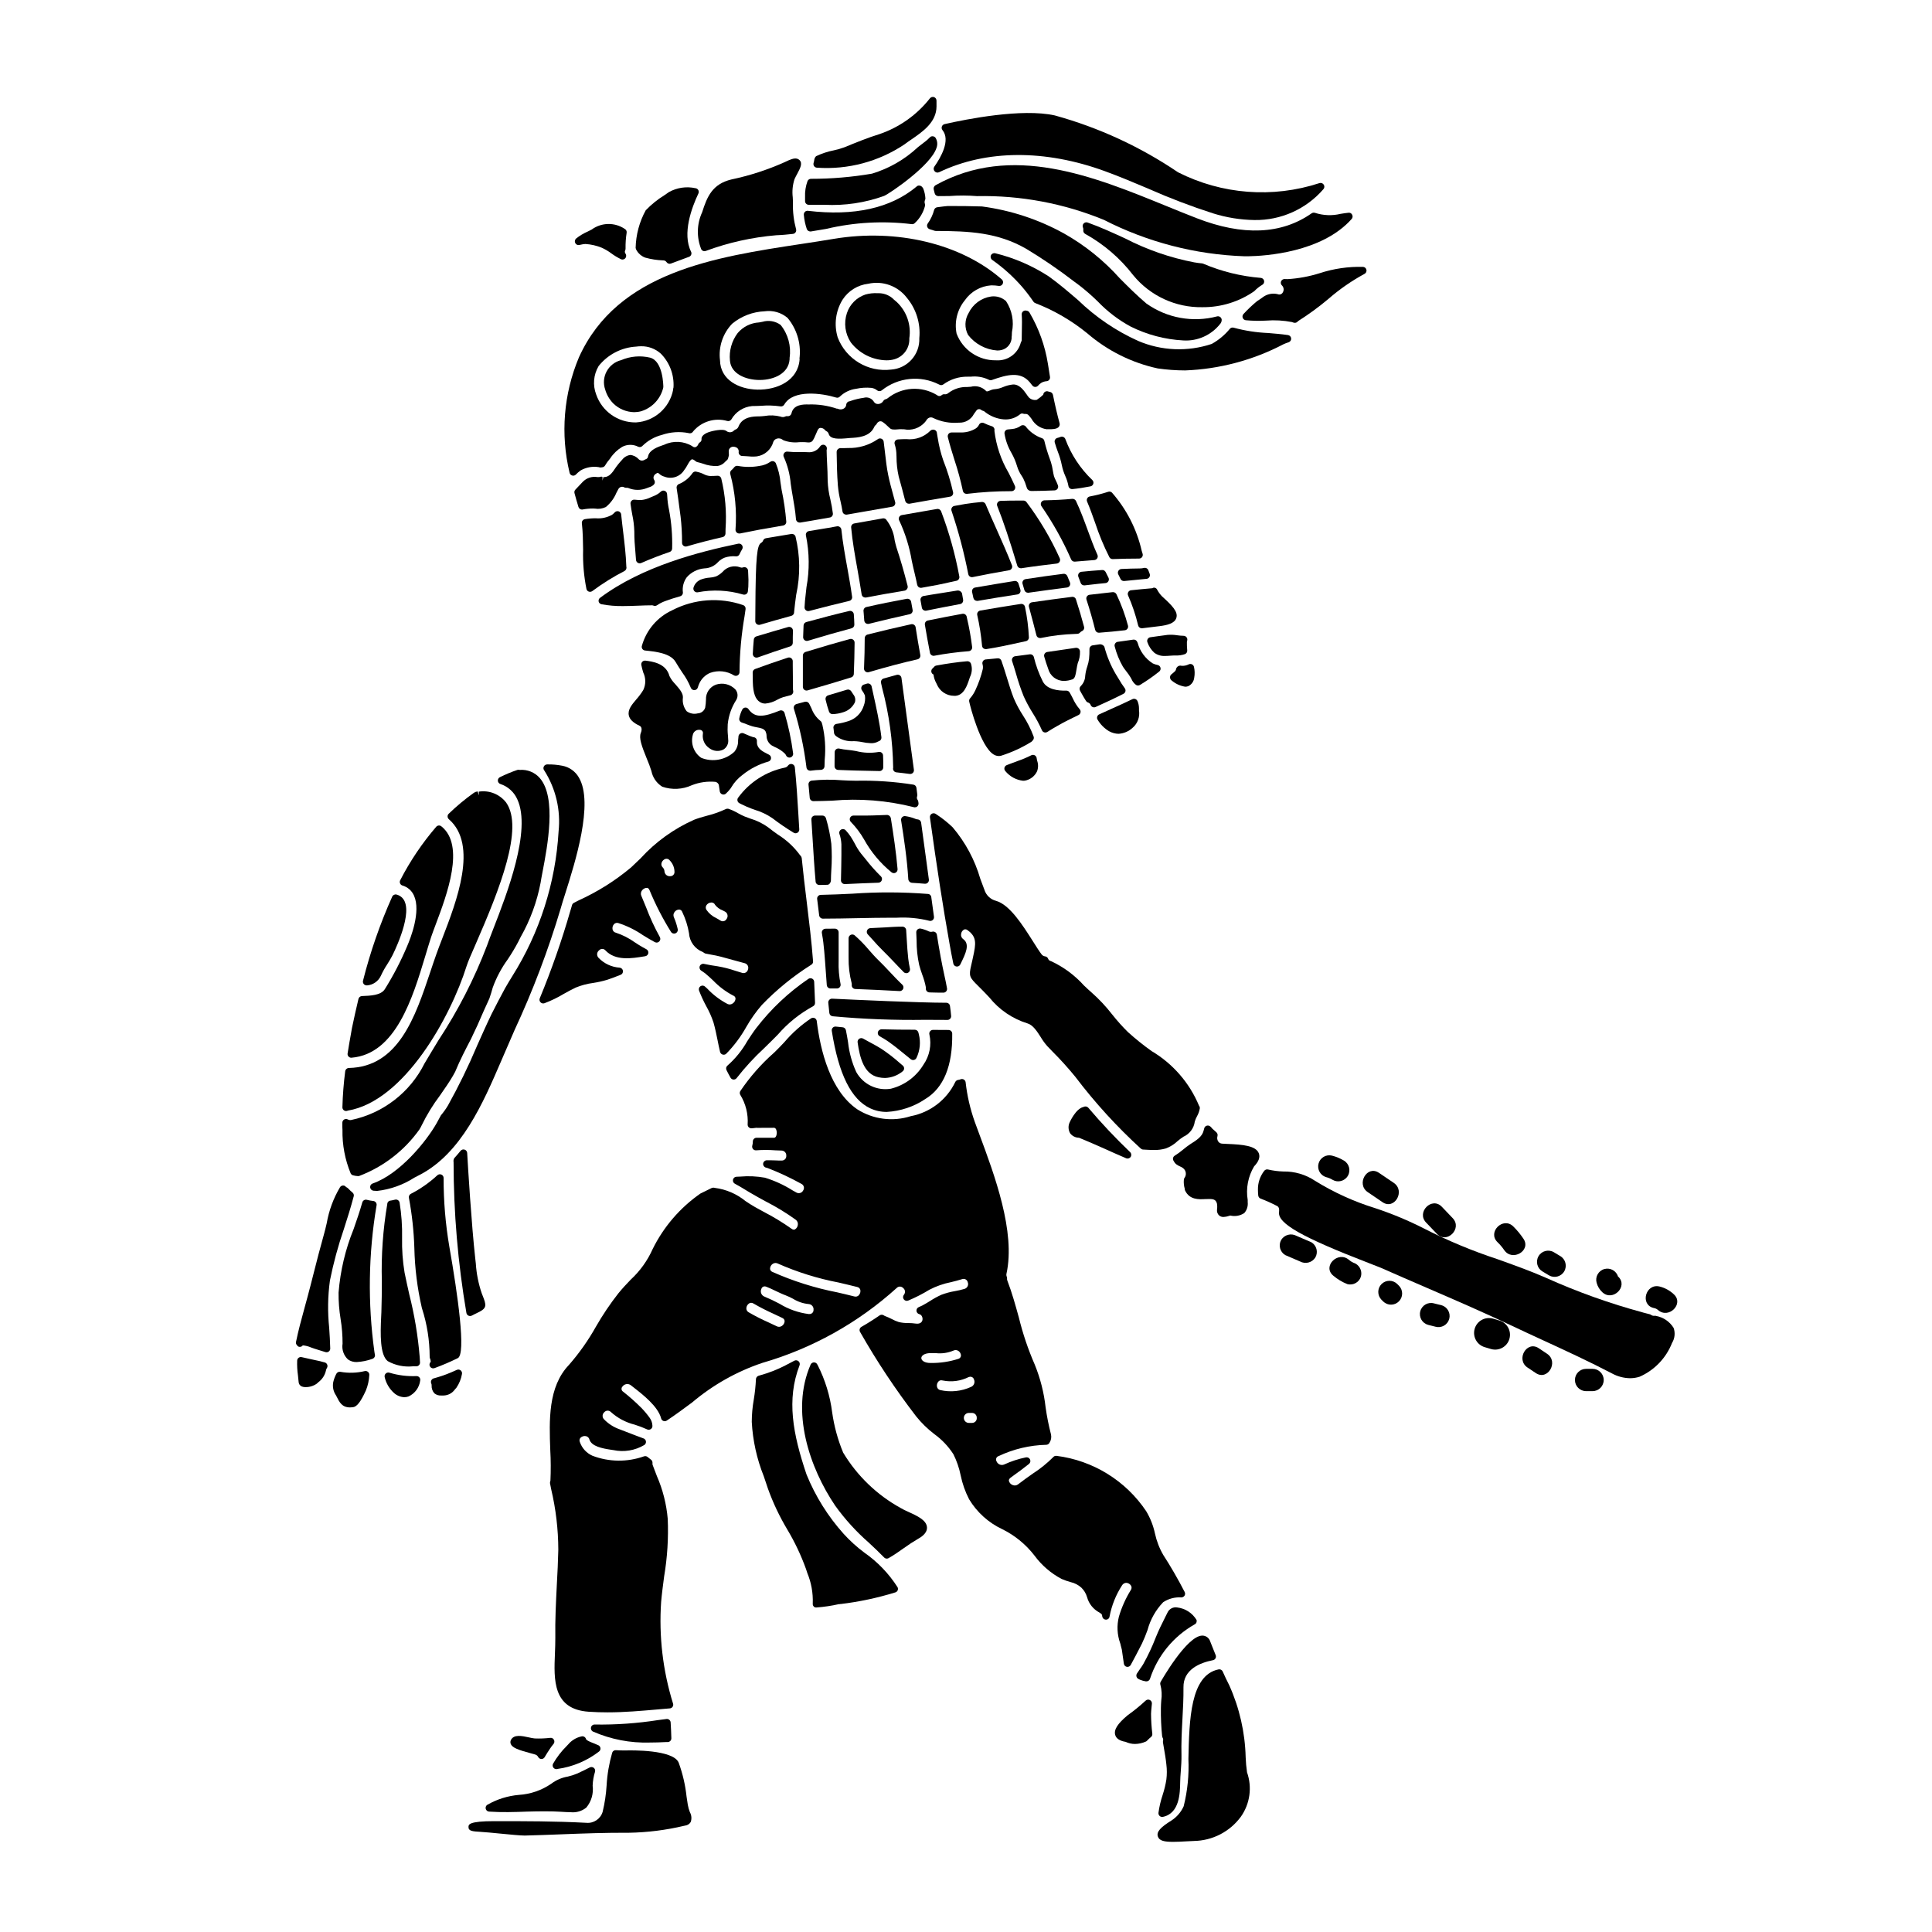 <?xml version="1.0" encoding="UTF-8"?>
<!-- Uploaded to: ICON Repo, www.svgrepo.com, Generator: ICON Repo Mixer Tools -->
<svg fill="#000000" width="800px" height="800px" version="1.1" viewBox="144 144 512 512" xmlns="http://www.w3.org/2000/svg">
 <g>
  <path d="m414.52 294.59c0.051 0.004 0.102 0.004 0.152 0 3.312-0.512 6.613-0.918 9.398-1.242v-0.004c0.312-0.035 0.59-0.219 0.746-0.496 0.152-0.273 0.164-0.609 0.031-0.895-2.387-5.301-5.359-10.316-8.863-14.953l-0.023-0.027v-0.004c-0.195-0.199-0.461-0.312-0.738-0.312h-1.598c-1.496 0-2.984 0.027-4.473 0.078-0.316 0.012-0.613 0.18-0.785 0.445-0.176 0.27-0.211 0.605-0.09 0.902 1.574 3.938 3.352 9.258 5.301 15.793v-0.004c0.117 0.422 0.5 0.715 0.941 0.719z"/>
  <path d="m406.89 256.97c-0.727-0.223-1.438-0.504-2.117-0.84-0.473-0.242-1.051-0.07-1.309 0.395-0.195 0.426-0.512 0.785-0.902 1.039-1.121 0.672-2.398 1.031-3.707 1.047h-2.703c-0.305-0.004-0.598 0.133-0.785 0.375-0.184 0.238-0.25 0.551-0.184 0.844 0.508 2.047 1.148 4.106 1.77 6.098h0.004c0.887 2.68 1.625 5.402 2.215 8.16 0.09 0.461 0.496 0.789 0.965 0.785h0.133c3.918-0.477 7.863-0.711 11.809-0.703 0.332-0.004 0.641-0.176 0.82-0.453 0.176-0.281 0.203-0.633 0.07-0.938-0.527-1.18-1.109-2.363-1.695-3.516l-0.004 0.004c-2-3.41-3.277-7.195-3.742-11.121 0.129-0.5-0.148-1.012-0.637-1.176z"/>
  <path d="m362.54 261.93c-0.422-0.18-0.914-0.039-1.18 0.336-0.695 1.078-1.93 1.684-3.207 1.574-0.789-0.051-1.602-0.051-2.391-0.043-1.016 0.031-2.031-0.004-3.039-0.109-0.363-0.059-0.73 0.102-0.934 0.414-0.211 0.297-0.238 0.691-0.066 1.02 1.004 2.231 1.617 4.617 1.824 7.055 0.082 0.555 0.156 1.109 0.25 1.668l0.223 1.312c0.371 2.106 0.75 4.281 0.922 6.422 0.039 0.516 0.469 0.91 0.98 0.906 0.055 0.004 0.105 0.004 0.16 0l2.938-0.488 4.891-0.855v0.004c0.512-0.09 0.871-0.562 0.809-1.082-0.156-1.242-0.375-2.481-0.66-3.703-0.406-1.605-0.648-3.25-0.715-4.906 0-1.617-0.078-3.215-0.16-4.816-0.051-1.109-0.109-2.215-0.121-3.348 0-0.039 0.062-0.262 0.066-0.305l-0.004-0.004c0.066-0.441-0.176-0.871-0.586-1.051z"/>
  <path d="m392.52 260.14-0.223-1.316c0-0.258-0.105-0.508-0.289-0.691-0.406-0.371-1.031-0.371-1.441 0-1.672 1.684-4.019 2.512-6.379 2.242-0.672 0-1.41 0.023-2.211 0.074v0.004c-0.297 0.012-0.57 0.156-0.746 0.391-0.168 0.246-0.219 0.551-0.145 0.836 0.246 0.742 0.398 1.516 0.453 2.297l0.043 1.035c0 1.785 0.195 3.562 0.59 5.301 0.598 2.137 1.18 4.273 1.723 6.438 0.113 0.434 0.504 0.738 0.953 0.738 0.059 0.008 0.117 0.008 0.176 0 3.578-0.645 7.168-1.27 10.77-1.871l-0.004 0.004c0.258-0.047 0.488-0.195 0.637-0.414 0.148-0.215 0.203-0.48 0.152-0.738-0.652-2.91-1.531-5.766-2.629-8.539-0.648-1.883-1.125-3.82-1.43-5.789z"/>
  <path d="m427.48 299.24c0.16-0.266 0.184-0.594 0.07-0.879-0.234-0.582-0.465-1.141-0.699-1.699-0.172-0.402-0.586-0.645-1.02-0.598-3.242 0.395-6.508 0.875-9.766 1.367l-0.281 0.043c-0.277 0.043-0.527 0.199-0.68 0.438-0.148 0.234-0.191 0.52-0.121 0.789l0.488 1.668c0.121 0.418 0.504 0.711 0.941 0.711 0.047 0.004 0.094 0.004 0.141 0 3.387-0.484 6.801-0.945 10.211-1.383h-0.004c0.297-0.035 0.562-0.203 0.719-0.457z"/>
  <path d="m402.93 303.24h0.164c3.508-0.602 7.027-1.18 10.527-1.707h0.004c0.281-0.043 0.531-0.207 0.684-0.449 0.148-0.242 0.188-0.539 0.105-0.809l-0.09-0.305c-0.137-0.449-0.277-0.906-0.43-1.352-0.148-0.457-0.613-0.738-1.09-0.645-3.441 0.555-6.93 1.129-10.398 1.73-0.266 0.047-0.5 0.199-0.648 0.422-0.148 0.227-0.199 0.5-0.141 0.766l0.344 1.574h-0.004c0.102 0.453 0.508 0.777 0.973 0.773z"/>
  <path d="m420.73 338.08c0.094 0.027 0.195 0.043 0.293 0.043 0.191 0 0.375-0.055 0.535-0.152 0.875-0.566 1.785-1.113 2.711-1.629 1.773-1.027 3.637-1.934 5.543-2.852 0.289-0.141 0.488-0.406 0.543-0.723 0.055-0.309-0.043-0.629-0.266-0.852-0.738-0.875-1.348-1.852-1.816-2.898-0.281-0.543-0.543-1.07-0.82-1.516h0.004c-0.176-0.293-0.496-0.477-0.84-0.477h-0.016c-2.234 0.059-5.141-0.316-6.231-2.402v0.004c-1.043-2.066-1.844-4.25-2.391-6.5-0.125-0.484-0.594-0.797-1.09-0.727-1.285 0.184-2.57 0.344-3.859 0.508-0.293 0.035-0.555 0.199-0.711 0.453-0.156 0.246-0.191 0.555-0.102 0.832 0.371 1.098 0.699 2.211 1.031 3.316v0.004c0.57 2.043 1.254 4.055 2.043 6.023 0.695 1.535 1.496 3.019 2.394 4.441 0.922 1.445 1.73 2.957 2.426 4.527 0.109 0.273 0.336 0.48 0.617 0.574z"/>
  <path d="m340.59 335.48c0.434 0.129 0.848 0.297 1.266 0.457 0.496 0.191 1 0.395 1.52 0.539 0.426 0.117 0.852 0.211 1.289 0.285 1.094 0.199 1.734 0.352 2.195 1.023 0.172 0.363 0.27 0.754 0.285 1.152-0.023 1.082 0.531 2.098 1.457 2.66l0.758 0.395 0.004-0.004c1 0.414 1.91 1.016 2.684 1.773 0.117 0.133 0.211 0.285 0.277 0.453 0.164 0.336 0.508 0.555 0.883 0.555 0.098 0 0.195-0.016 0.289-0.043 0.465-0.141 0.758-0.598 0.688-1.078-0.473-3.621-1.23-7.199-2.269-10.699-0.086-0.262-0.273-0.48-0.52-0.598-0.25-0.117-0.539-0.129-0.793-0.023-4.113 1.66-6.523 2.066-8.238-0.395-0.191-0.289-0.523-0.449-0.871-0.418-0.336 0.027-0.633 0.227-0.785 0.527-0.371 0.727-0.637 1.504-0.789 2.309-0.098 0.488 0.191 0.977 0.672 1.129z"/>
  <path d="m344.5 318.28c0.113 0 0.227-0.02 0.332-0.059 2.828-1.012 5.707-2 8.578-2.918l-0.004 0.004c0.41-0.129 0.688-0.508 0.688-0.938 0-1.074 0-2.141 0.047-3.211 0.004-0.32-0.141-0.625-0.395-0.82-0.25-0.195-0.578-0.258-0.883-0.168-2.793 0.809-5.59 1.613-8.406 2.473-0.383 0.113-0.656 0.449-0.691 0.848-0.117 1.262-0.211 2.527-0.266 3.766-0.012 0.328 0.133 0.637 0.395 0.832 0.176 0.129 0.387 0.195 0.605 0.191z"/>
  <path d="m354.16 326.81c-0.02-0.102-0.031-0.203-0.035-0.305 0-2.113 0-4.176-0.035-6.246v-1.051c-0.008-0.312-0.16-0.605-0.414-0.785-0.254-0.188-0.582-0.238-0.883-0.137-2.922 0.973-5.812 1.945-8.684 3.012-0.395 0.145-0.652 0.527-0.641 0.949l0.039 2.562c0.078 2.852 0.676 4.519 1.895 5.25 0.422 0.262 0.91 0.398 1.41 0.395 1.16-0.109 2.281-0.477 3.281-1.07 0.488-0.266 0.996-0.484 1.523-0.652l1.871-0.484c0.465-0.121 0.773-0.562 0.73-1.043-0.02-0.152-0.039-0.27-0.059-0.395z"/>
  <path d="m423.32 270.22c-0.133-0.496-0.219-1.012-0.309-1.523-0.109-0.742-0.277-1.477-0.496-2.199l-0.293-0.84 0.004 0.004c-0.586-1.578-1.074-3.184-1.461-4.82-0.074-0.359-0.348-0.648-0.703-0.742-1.695-0.602-3.18-1.688-4.269-3.117-0.324-0.344-0.848-0.41-1.246-0.156-0.684 0.496-1.484 0.797-2.324 0.867-0.172 0.027-0.375 0.043-0.582 0.059l-0.57 0.055c-0.539 0.062-0.926 0.547-0.871 1.082 0.289 1.824 0.922 3.578 1.859 5.168 0.629 1.113 1.125 2.293 1.484 3.519 0.27 0.895 0.676 1.742 1.203 2.508 0.137 0.219 0.273 0.441 0.395 0.645 0.379 0.758 0.684 1.551 0.918 2.363l0.113 0.348c0.234 0.43 0.691 0.691 1.18 0.68 2.062-0.027 4.098-0.051 6.141-0.164 0.305-0.02 0.582-0.176 0.758-0.426 0.172-0.25 0.219-0.57 0.125-0.859-0.164-0.461-0.355-0.91-0.574-1.348-0.188-0.355-0.348-0.723-0.48-1.102z"/>
  <path d="m350.84 271.89c-0.152-1.758-0.57-3.484-1.234-5.117-0.121-0.266-0.355-0.461-0.637-0.535-0.281-0.074-0.582-0.023-0.82 0.145-0.863 0.594-1.859 0.969-2.898 1.098-1.871 0.34-3.785 0.34-5.652 0-0.395-0.105-0.809 0.043-1.047 0.371-0.211 0.277-0.453 0.531-0.723 0.75-0.305 0.262-0.422 0.688-0.289 1.066 1.273 4.793 1.742 9.766 1.375 14.715 0 0.262 0.102 0.516 0.285 0.703 0.184 0.188 0.438 0.293 0.699 0.293 0.066 0.004 0.137 0.004 0.203 0 3.453-0.715 7.195-1.41 11.449-2.113 0.496-0.086 0.848-0.527 0.82-1.027-0.234-2.828-0.645-5.637-1.234-8.414-0.117-0.641-0.207-1.281-0.297-1.934z"/>
  <path d="m354.45 306.25v-0.07c0.129-1.469 0.344-3.004 0.551-4.574h0.004c1.113-5.094 1.051-10.379-0.188-15.445-0.156-0.449-0.609-0.727-1.082-0.656-1.875 0.293-3.766 0.617-5.684 0.949l-1.07 0.184c-0.34 0.059-0.625 0.293-0.75 0.613-0.086 0.262-0.27 0.473-0.512 0.598-1.086 0.656-1.465 3.32-1.539 17.793l-0.023 2.977c0 0.309 0.145 0.598 0.391 0.785 0.172 0.129 0.379 0.199 0.59 0.203 0.098-0.004 0.191-0.016 0.285-0.043 2.781-0.828 5.543-1.609 8.305-2.363 0.43-0.117 0.727-0.504 0.723-0.949z"/>
  <path d="m340.43 357.1c0.875 0.441 1.77 0.836 2.688 1.18l0.977 0.355h-0.004c1.637 0.484 3.188 1.223 4.594 2.191 1.723 1.324 3.516 2.555 5.371 3.684l0.254 0.16c0.156 0.102 0.34 0.152 0.523 0.156 0.18-0.004 0.352-0.051 0.504-0.141 0.316-0.188 0.504-0.539 0.477-0.906l-0.23-3.844c-0.25-4.129-0.504-8.391-0.945-12.594v-0.004c-0.047-0.406-0.332-0.742-0.727-0.848s-0.812 0.043-1.055 0.371c-0.227 0.332-0.59 0.547-0.992 0.594-4.894 1.035-9.238 3.84-12.199 7.871-0.207 0.23-0.293 0.547-0.234 0.852 0.062 0.305 0.266 0.559 0.543 0.691z"/>
  <path d="m314.09 315.21c-0.062 0.273-0.004 0.562 0.16 0.789 0.168 0.223 0.422 0.367 0.699 0.395 2.668 0.273 6.691 0.684 8.059 2.981 0.637 1.086 1.25 2.016 1.82 2.871l-0.004-0.004c0.906 1.238 1.656 2.582 2.238 4.004 0.145 0.391 0.512 0.648 0.926 0.648h0.035c0.426-0.016 0.793-0.305 0.91-0.711 0.109-0.387 0.25-0.766 0.418-1.129 0.578-1.223 1.578-2.191 2.816-2.727 2.109-0.766 4.453-0.523 6.359 0.664 0.309 0.164 0.684 0.156 0.984-0.027 0.301-0.18 0.48-0.512 0.469-0.863 0.043-4.981 0.492-9.953 1.344-14.859l0.262-1.82v0.004c0.062-0.449-0.184-0.883-0.605-1.051-6.199-2.164-13.016-1.676-18.844 1.352-3.953 1.816-6.898 5.289-8.047 9.484z"/>
  <path d="m404.61 315.81c0.172 0.137 0.387 0.211 0.609 0.211 0.047 0.004 0.098 0.004 0.148 0 3.059-0.465 6.152-1.145 9.145-1.805l1.371-0.305h-0.004c0.473-0.098 0.809-0.52 0.789-1.004-0.125-2.715-0.469-5.414-1.031-8.074-0.102-0.516-0.594-0.863-1.113-0.785-3.609 0.559-7.191 1.133-10.754 1.758-0.262 0.047-0.496 0.199-0.645 0.418-0.152 0.223-0.203 0.496-0.148 0.758 0.605 2.68 1.031 5.394 1.277 8.129 0.016 0.273 0.145 0.527 0.355 0.699z"/>
  <path d="m385.74 377.96c1.109 0.07 2.234 0.137 3.348 0.242h0.098c0.281 0 0.551-0.121 0.738-0.332 0.188-0.215 0.273-0.5 0.238-0.781l-0.836-6.16c-0.395-2.981-0.801-5.961-1.219-8.938-0.07-0.453-0.441-0.801-0.898-0.844-0.184 0-0.359-0.039-0.527-0.109-0.883-0.367-1.809-0.621-2.754-0.758-0.312-0.047-0.625 0.059-0.848 0.277-0.223 0.223-0.328 0.539-0.277 0.852 0.742 4.684 1.574 10.145 1.906 15.617 0.074 0.52 0.508 0.91 1.031 0.934z"/>
  <path d="m388.73 305.68c0.16 0.109 0.352 0.168 0.547 0.168 0.066 0 0.133-0.004 0.199-0.02 2.992-0.621 5.984-1.18 8.973-1.746h0.004c0.523-0.105 0.871-0.602 0.785-1.129l-0.285-1.66h0.004c-0.188-0.547-0.738-0.879-1.305-0.789-2.457 0.395-4.934 0.789-7.418 1.18-0.496 0.07-0.996 0.164-1.496 0.262-0.527 0.102-0.875 0.605-0.789 1.133l0.348 1.945c0.047 0.27 0.203 0.508 0.434 0.656z"/>
  <path d="m366.11 348.04c0.758 0.023 1.523 0.055 2.281 0.086 3.019 0.125 5.902 0.125 8.66 0.211h0.031v0.004c0.539 0 0.977-0.43 0.984-0.965 0.023-1.082 0-2.141-0.047-3.176-0.012-0.297-0.156-0.57-0.395-0.75-0.234-0.172-0.535-0.23-0.82-0.164-1.965 0.34-3.977 0.258-5.906-0.242-0.711-0.141-1.441-0.223-2.16-0.309v0.004c-0.781-0.07-1.555-0.191-2.32-0.355-0.297-0.074-0.609-0.004-0.844 0.184-0.242 0.191-0.379 0.484-0.375 0.789 0 1.105-0.02 2.102-0.031 2.805v0.91c0.008 0.523 0.422 0.945 0.941 0.969z"/>
  <path d="m401.57 296.96c0.066 0 0.133-0.004 0.199-0.02 3.027-0.625 6.184-1.219 9.66-1.816v0.004c0.293-0.051 0.547-0.23 0.691-0.488s0.168-0.566 0.059-0.844c-1.262-3.223-2.699-6.441-4.09-9.562-0.977-2.191-1.969-4.387-2.894-6.613l0.004 0.004c-0.172-0.395-0.574-0.637-1-0.598-1.496 0.137-2.992 0.305-4.453 0.539l-2.812 0.508c-0.289 0.047-0.539 0.219-0.688 0.469-0.145 0.25-0.176 0.555-0.078 0.828 1.852 5.5 3.336 11.117 4.441 16.816 0.098 0.453 0.496 0.773 0.961 0.773z"/>
  <path d="m388.22 299.77c3.023-0.516 5.512-1.004 7.758-1.535l1.504-0.324c0.512-0.117 0.844-0.617 0.75-1.133-1.086-5.891-2.699-11.668-4.824-17.266-0.164-0.441-0.621-0.707-1.086-0.629l-0.789 0.133c-2.844 0.488-5.699 0.977-8.539 1.484h0.004c-0.316 0.055-0.586 0.258-0.723 0.547-0.137 0.289-0.121 0.625 0.035 0.902 1.59 3.394 2.707 6.992 3.324 10.688 0.246 1.141 0.48 2.199 0.707 3.102 0.273 1.094 0.504 2.164 0.727 3.258h0.004c0.094 0.457 0.496 0.789 0.961 0.789 0.062 0 0.125-0.004 0.188-0.016z"/>
  <path d="m365.04 338.33c0.098 0.32 0.301 0.598 0.574 0.789 1.359 0.977 3.019 1.434 4.684 1.297 0.488 0.012 0.977 0.051 1.461 0.121l0.578 0.098c0.812 0.18 1.637 0.289 2.469 0.32 0.707 0.031 1.406-0.141 2.019-0.496 0.164-0.051 0.316-0.133 0.449-0.242 0.23-0.219 0.344-0.531 0.309-0.848-0.492-3.969-1.332-7.758-2.223-11.77l-0.375-1.707c-0.062-0.27-0.234-0.504-0.48-0.641-0.238-0.137-0.523-0.168-0.785-0.078l-0.809 0.254c-0.293 0.102-0.527 0.336-0.621 0.633-0.098 0.297-0.047 0.621 0.133 0.875 0.316 0.418 0.582 0.875 0.789 1.355 0.137 0.941 0.023 1.906-0.328 2.793-0.621 1.934-2.148 3.438-4.09 4.031-1 0.332-2.027 0.574-3.07 0.719-0.492 0.062-0.863 0.48-0.863 0.977 0.004 0.133 0.023 0.266 0.055 0.395 0.051 0.336 0.078 0.719 0.125 1.125z"/>
  <path d="m407.3 343.93c0.414 0.27 0.898 0.418 1.395 0.426 0.211 0 0.422-0.031 0.625-0.086 2.805-0.887 5.492-2.121 7.992-3.672 0.141-0.105 0.266-0.234 0.367-0.375 0.266-0.258 0.367-0.645 0.254-1-0.738-1.996-1.703-3.898-2.871-5.676-0.93-1.434-1.738-2.945-2.41-4.516-0.699-1.789-1.273-3.68-1.836-5.512-0.457-1.484-0.914-2.965-1.43-4.418l0.004 0.004c-0.148-0.434-0.582-0.707-1.035-0.645-1.059 0.113-2.086 0.203-3.121 0.297v-0.004c-0.285 0.027-0.543 0.176-0.707 0.406-0.168 0.23-0.227 0.523-0.164 0.801 0.133 0.43 0.164 0.887 0.09 1.332-0.457 1.914-1.105 3.773-1.941 5.555-0.363 0.805-0.848 1.555-1.43 2.219-0.207 0.23-0.293 0.543-0.234 0.844 0.281 1.426 3.023 11.91 6.453 14.02z"/>
  <path d="m415.13 350.91c0.148-0.004 0.301-0.012 0.449-0.027 1.422-0.246 2.637-1.172 3.254-2.477 0.34-0.906 0.348-1.906 0.02-2.816l-0.102-0.512c0-0.023-0.031-0.215-0.035-0.242-0.062-0.301-0.258-0.555-0.531-0.688-0.273-0.137-0.598-0.137-0.871 0-1.16 0.586-2.363 1.094-3.598 1.516-0.723 0.25-1.469 0.535-2.211 0.828l-0.707 0.273c-0.309 0.117-0.535 0.379-0.609 0.703-0.07 0.32 0.023 0.656 0.25 0.895 1.172 1.426 2.856 2.336 4.691 2.547z"/>
  <path d="m381.56 289.03c-0.164-0.52-0.312-1.18-0.465-1.863-0.238-2.027-1.039-3.953-2.312-5.551-0.23-0.203-0.539-0.293-0.844-0.242-2.195 0.395-4.414 0.789-6.609 1.18l-0.957 0.168v0.004c-0.504 0.086-0.855 0.543-0.809 1.055 0.332 3.672 1 7.391 1.645 10.988 0.395 2.246 0.789 4.496 1.133 6.738 0.035 0.266 0.18 0.508 0.395 0.664 0.168 0.117 0.367 0.18 0.57 0.18 0.062 0.004 0.125 0.004 0.188 0 3.25-0.633 6.598-1.227 10.234-1.82 0.484-0.098 0.828-0.527 0.828-1.02 0-0.082-0.012-0.164-0.031-0.242-0.945-3.742-1.918-7.082-2.965-10.238z"/>
  <path d="m373.6 304.87c-0.48 0.109-0.805 0.555-0.762 1.039l0.066 0.789c0.055 0.57 0.105 1.145 0.133 1.723 0.016 0.293 0.16 0.562 0.395 0.738 0.168 0.125 0.375 0.191 0.582 0.191 0.082 0 0.164-0.008 0.242-0.027 3.594-0.898 7.207-1.75 10.84-2.559 0.512-0.109 0.844-0.602 0.758-1.117-0.117-0.723-0.254-1.449-0.395-2.172-0.102-0.527-0.605-0.875-1.137-0.789-3.762 0.684-7.269 1.395-10.723 2.184z"/>
  <path d="m379.38 269.87c-0.395-1.875-0.617-3.938-0.844-5.902-0.109-0.984-0.223-1.969-0.352-2.93-0.051-0.359-0.293-0.664-0.633-0.789-0.34-0.129-0.727-0.055-1 0.188-2.309 1.57-5.055 2.371-7.844 2.289-0.648 0.023-1.32 0.051-1.969 0.023-0.27 0.012-0.527 0.125-0.723 0.316-0.195 0.199-0.301 0.469-0.297 0.75 0.047 2.922 0.094 5.938 0.328 8.848 0.129 1.422 0.363 2.832 0.707 4.219 0.188 0.887 0.395 1.766 0.52 2.664 0.039 0.262 0.18 0.496 0.395 0.652 0.168 0.121 0.371 0.184 0.578 0.184 0.055 0.004 0.109 0.004 0.164 0 4.019-0.691 8.039-1.387 12.027-2.102h0.004c0.273-0.043 0.516-0.203 0.664-0.438 0.152-0.234 0.195-0.52 0.121-0.785l-0.492-1.797c-0.484-1.777-0.988-3.578-1.355-5.391z"/>
  <path d="m363.44 283.91h-0.043c-1.633 0.281-3.312 0.555-5.019 0.832-0.277 0.039-0.523 0.203-0.672 0.441-0.148 0.234-0.191 0.523-0.113 0.789 0.914 4.492 0.957 9.121 0.133 13.629-0.137 1.227-0.281 2.43-0.395 3.598-0.047 0.566-0.094 1.133-0.117 1.727v0.004c-0.012 0.266 0.086 0.527 0.273 0.719 0.188 0.191 0.441 0.301 0.711 0.301 0.082-0.004 0.164-0.012 0.246-0.035 3.5-0.922 7.023-1.82 10.629-2.672 0.492-0.113 0.816-0.586 0.746-1.086-0.352-2.57-0.82-5.164-1.27-7.672-0.602-3.316-1.223-6.754-1.574-10.133v0.004c-0.031-0.273-0.176-0.523-0.395-0.688-0.219-0.164-0.492-0.234-0.766-0.188l-0.914 0.16c-0.457 0.109-0.961 0.199-1.461 0.27z"/>
  <path d="m357.68 308.85c-0.414 0.117-0.703 0.48-0.727 0.906-0.043 1.027-0.09 2.07-0.113 3.09-0.004 0.266 0.098 0.52 0.281 0.711 0.184 0.188 0.438 0.297 0.703 0.297 0.098 0 0.195-0.012 0.289-0.039 3.981-1.215 7.766-2.297 11.57-3.312v-0.004c0.438-0.117 0.738-0.52 0.727-0.977-0.02-0.895-0.066-1.812-0.141-2.727-0.02-0.285-0.164-0.547-0.395-0.719-0.227-0.16-0.512-0.219-0.785-0.164-3.453 0.805-7.176 1.777-11.41 2.938z"/>
  <path d="m356.77 323.41v2.609c0 0.262 0.102 0.512 0.289 0.699 0.184 0.184 0.434 0.285 0.695 0.285 0.09 0 0.18-0.012 0.266-0.039 3.836-1.086 7.695-2.262 11.551-3.445l0.004 0.004c0.398-0.125 0.676-0.484 0.695-0.902 0.117-2.848 0.184-5.582 0.207-8.312 0.004-0.309-0.137-0.602-0.379-0.789-0.242-0.188-0.562-0.254-0.859-0.172-3.512 0.949-7.254 2.035-11.777 3.426-0.41 0.125-0.688 0.504-0.691 0.93-0.012 1.965-0.008 3.875 0 5.707z"/>
  <path d="m364.64 333.25c0.988-0.027 1.965-0.207 2.898-0.527 1.32-0.402 2.414-1.344 3.016-2.59 0.223-0.711 0.074-1.488-0.395-2.07-0.156-0.203-0.297-0.418-0.43-0.641l-0.16-0.25c-0.246-0.363-0.699-0.523-1.117-0.395-1.656 0.504-3.309 1.012-4.969 1.492-0.508 0.145-0.809 0.668-0.684 1.18 0.246 1.066 0.547 2.117 0.902 3.148 0.141 0.398 0.52 0.66 0.938 0.652z"/>
  <path d="m289.81 604.55c-1.359 0.156-2.727 0.211-4.098 0.156-0.527-0.059-1.055-0.152-1.574-0.285-1.832-0.395-3.91-0.848-4.723 0.652v0.004c-0.184 0.344-0.203 0.758-0.047 1.121 0.414 0.98 2.012 1.574 5.438 2.481 0.531 0.141 0.957 0.25 1.133 0.324v-0.004c0.305 0.121 0.555 0.352 0.699 0.645 0.172 0.312 0.496 0.508 0.852 0.512 0.352 0 0.676-0.188 0.848-0.492 0.434-0.742 0.906-1.488 1.406-2.234 0.293-0.441 0.609-0.867 0.949-1.27 0.258-0.312 0.297-0.746 0.105-1.098-0.184-0.367-0.582-0.574-0.988-0.512z"/>
  <path d="m426.32 260.34c-0.199-0.496-0.762-0.746-1.266-0.559-0.254 0.109-0.516 0.195-0.785 0.258-0.27 0.055-0.5 0.219-0.645 0.453-0.145 0.234-0.184 0.52-0.102 0.785 0.227 0.832 0.52 1.645 0.82 2.457 0.453 1.148 0.801 2.332 1.047 3.543 0.203 0.992 0.516 1.965 0.93 2.891 0.375 0.828 0.648 1.699 0.82 2.59 0.062 0.492 0.48 0.859 0.977 0.859h0.098c1.492-0.148 3.051-0.395 4.769-0.727 0.363-0.074 0.656-0.344 0.758-0.699 0.102-0.355-0.008-0.738-0.281-0.992-3.176-3.027-5.621-6.742-7.141-10.859z"/>
  <path d="m429.08 315.68-7.547 1.102v0.004c-0.281 0.039-0.527 0.199-0.684 0.438-0.148 0.234-0.191 0.52-0.117 0.789 0.305 1.086 0.66 2.172 1.055 3.25 0.504 1.887 2.219 3.199 4.172 3.184 0.742-0.008 1.477-0.141 2.172-0.391h0.051c0.699-0.285 0.832-1.027 1.137-2.82v-0.004c0.074-0.512 0.176-1.02 0.309-1.523 0.418-0.961 0.617-2.004 0.578-3.051 0-0.285-0.121-0.559-0.34-0.742-0.215-0.188-0.504-0.27-0.785-0.23z"/>
  <path d="m298.21 279.04c0.059 0 0.121-0.004 0.184-0.02 0.906-0.172 1.832-0.258 2.754-0.258 0.148 0 0.336 0 0.531 0.023 0.984 0.168 1.996 0.02 2.891-0.43 1.215-1.004 2.168-2.289 2.777-3.746 0.172-0.344 0.348-0.672 0.52-0.984 0.145-0.285 0.398-0.496 0.703-0.582 0.305-0.086 0.633-0.039 0.898 0.129 0.156 0.078 0.332 0.109 0.504 0.094 0.172-0.02 0.344 0 0.508 0.051 1.59 0.668 3.375 0.676 4.969 0.023 0.176-0.078 0.355-0.145 0.539-0.199 0.484-0.125 0.93-0.371 1.289-0.715 0.312-0.332 0.355-0.832 0.109-1.211-0.18-0.25-0.242-0.566-0.176-0.863 0.094-0.352 0.324-0.645 0.641-0.82 0.469-0.285 0.469-0.293 0.867 0.039h-0.004c0.387 0.359 0.855 0.617 1.363 0.746 1.93 0.762 4.129 0.039 5.231-1.723 0.328-0.41 0.609-0.852 0.852-1.316 0.348-0.625 0.824-1.48 1.215-1.551 0.184-0.047 0.578 0.156 1 0.52 0.125 0.109 0.277 0.184 0.441 0.219 0.527 0.113 1.027 0.273 1.52 0.426 1.227 0.465 2.535 0.668 3.844 0.605 0.816-0.137 1.555-0.566 2.082-1.203 0.125-0.125 0.25-0.25 0.395-0.359 0.191-0.164 0.316-0.395 0.344-0.645 0.008-0.094 0.027-0.184 0.066-0.27 0.066-0.137 0.102-0.285 0.102-0.441 0-0.25-0.02-0.535-0.047-0.969v0.004c-0.012-0.332 0.113-0.652 0.348-0.887 0.234-0.23 0.559-0.355 0.887-0.34 0.355 0.008 0.699 0.117 0.992 0.316 0.27 0.227 0.422 0.559 0.422 0.91 0 0.043-0.023 0.203-0.023 0.25 0 0.273 0.113 0.531 0.312 0.715 0.191 0.188 0.457 0.285 0.727 0.27 0.242-0.004 0.484 0.008 0.723 0.035 0.219 0 0.445 0.035 0.504 0.031l0.395 0.027c0.73 0.082 1.469 0.082 2.199 0 2.082-0.312 3.777-1.824 4.332-3.852 0.172-0.441 0.555-0.77 1.02-0.867 0.5-0.121 1.031-0.008 1.441 0.309 0.07 0.059 0.148 0.109 0.23 0.148 1.328 0.5 2.758 0.672 4.168 0.504 0.547 0 1.078-0.043 1.574 0 0.203 0 0.371 0.031 0.5 0.047 1.117 0.129 1.457-0.23 1.883-1.121 0.164-0.359 0.32-0.715 0.477-1.078 0.156-0.363 0.293-0.684 0.449-1.023 0.254-0.551 0.59-0.594 0.695-0.609 0.5-0.027 0.98 0.199 1.281 0.598 0.094 0.113 0.211 0.203 0.344 0.262 0.32 0.152 0.551 0.441 0.629 0.789 0.465 1.406 2.652 1.309 5.238 1.059l0.422-0.039c1.969-0.094 5.234-0.246 6.41-2.957h0.004c0.059-0.184 0.18-0.34 0.34-0.449 0.113-0.086 0.211-0.195 0.277-0.32 0.156-0.328 0.441-0.574 0.785-0.684 0.305-0.059 0.621 0.02 0.863 0.215 0.434 0.297 0.836 0.633 1.203 1.008 0.219 0.207 0.438 0.414 0.656 0.605 0.441 0.395 1.066 0.395 2.363 0.281l0.336-0.027c0.344 0 0.688 0 1.035 0.027v-0.004c2.055 0.418 4.18-0.301 5.559-1.883 0.117-0.121 0.223-0.254 0.312-0.395 0.176-0.383 0.496-0.676 0.891-0.82 0.328-0.102 0.684-0.062 0.98 0.105 2.117 1.02 4.469 1.445 6.809 1.242 1.66 0.082 3.219-0.816 3.981-2.297 0.184-0.27 0.395-0.559 0.637-0.879v0.004c0.141-0.227 0.375-0.379 0.641-0.41s0.527 0.062 0.719 0.25c0.105 0.082 0.227 0.137 0.355 0.168 0.238 0.043 0.453 0.164 0.609 0.344 1.414 1.109 3.117 1.785 4.906 1.945 1.559 0.141 3.113-0.332 4.328-1.316 0.23-0.23 0.57-0.305 0.875-0.191 0.156 0.062 0.324 0.086 0.492 0.07 0.359-0.051 0.723 0.09 0.953 0.371 0.242 0.25 0.492 0.582 0.762 0.93 0.82 1.496 2.297 2.519 3.988 2.754 1.914 0.027 3.207-0.039 3.449-1.082 0.039-0.16 0.039-0.324 0-0.484-0.629-2.297-1.203-4.769-1.766-7.551l-0.004 0.004c-0.074-0.379-0.363-0.676-0.734-0.766l-0.371-0.09h-0.039c-0.477-0.234-1.055-0.047-1.309 0.422-0.062 0.121-0.102 0.254-0.113 0.395-0.527 0.508-1.102 0.961-1.719 1.355-0.773 0.156-1.574-0.094-2.121-0.664-0.188-0.219-0.395-0.516-0.605-0.832-0.789-1.137-1.926-2.637-3.562-2.57-0.926 0.098-1.828 0.332-2.68 0.699-0.676 0.297-1.395 0.48-2.129 0.543-0.438 0.027-0.867 0.141-1.262 0.332-0.883 0.363-0.953 0.289-1.078 0.133v0.004c-1.043-1.066-2.574-1.492-4.016-1.113-0.309 0.027-0.613 0.059-0.922 0.066v0.004c-1.82-0.074-3.609 0.492-5.059 1.598-0.266 0.254-0.637 0.375-1 0.324-0.273-0.031-0.547 0.051-0.758 0.23-0.348 0.324-0.883 0.324-1.23 0-4.117-2.519-9.371-2.176-13.129 0.852-0.145 0.113-0.312 0.191-0.492 0.234-0.27 0.062-0.504 0.238-0.637 0.484-0.285 0.465-0.785 0.762-1.328 0.785-0.488 0.039-0.949-0.211-1.184-0.637-0.566-0.902-1.668-1.312-2.688-1.004-0.535 0.074-1.066 0.168-1.621 0.297-0.637 0.141-1.266 0.324-1.883 0.547l-0.129 0.062c-0.5 0.012-0.914 0.387-0.977 0.883v0.039c-0.035 0.43-0.281 0.812-0.66 1.023-0.453 0.258-0.996 0.289-1.477 0.094-0.055-0.027-0.109-0.051-0.168-0.062-0.098-0.023-0.199-0.035-0.16 0h-0.004c-2.422-0.828-4.973-1.207-7.531-1.121-1.387-0.039-3.938 0-4.488 2.246-0.039 0.27-0.188 0.516-0.41 0.676-0.223 0.156-0.5 0.219-0.77 0.172-0.164-0.016-0.332 0.016-0.48 0.09-0.387 0.199-0.84 0.211-1.234 0.035-1.402-0.367-2.871-0.422-4.297-0.164-0.562 0.051-1.078 0.105-1.465 0.105-1.309 0-4.359 0-5.418 2.703v0.004c-0.137 0.375-0.441 0.664-0.82 0.785-0.125 0.051-0.242 0.125-0.34 0.223-0.52 0.574-1.395 0.652-2.008 0.18-0.93-0.789-4.113 0.094-4.129 0.098-0.75 0.199-2.504 0.789-2.5 1.969 0.062 0.375-0.117 0.746-0.449 0.93-0.18 0.109-0.316 0.273-0.395 0.469-0.129 0.371-0.418 0.668-0.785 0.805-0.301 0.039-0.602-0.059-0.816-0.27-2.246-1.371-5.031-1.52-7.41-0.395l-0.32 0.109c-1.363 0.469-3.641 1.25-3.988 2.973h0.004c-0.035 0.371-0.293 0.684-0.652 0.789-0.086 0.023-0.168 0.062-0.242 0.109-0.484 0.348-1.148 0.301-1.574-0.113-0.574-0.652-1.379-1.062-2.246-1.145-0.859 0.121-1.637 0.574-2.16 1.27-0.73 0.77-1.395 1.598-1.988 2.481-1.02 1.574-1.855 2.16-2.988 2.113l-0.211 0.941-0.035-1.016c-0.191-0.059-0.391-0.059-0.582 0-0.105 0.051-0.223 0.07-0.344 0.066h-0.449c-1.438-0.238-2.898 0.262-3.891 1.324-0.289 0.297-0.566 0.598-0.848 0.898-0.344 0.371-0.684 0.742-1.039 1.098-0.246 0.25-0.34 0.609-0.25 0.945 0.328 1.234 0.676 2.449 1.047 3.66 0.125 0.402 0.496 0.68 0.918 0.688z"/>
  <path d="m458.45 312.89c-0.188-0.246-0.48-0.395-0.789-0.395-0.566-0.012-1.133-0.059-1.695-0.141-0.852-0.141-1.715-0.176-2.574-0.102-0.977 0.117-1.969 0.262-2.918 0.395l-1.598 0.227c-0.305 0.035-0.574 0.215-0.727 0.48-0.156 0.266-0.18 0.586-0.059 0.871 0.363 1.051 0.984 2 1.805 2.754 0.832 0.617 1.852 0.918 2.887 0.855 0.465 0 0.922-0.035 1.352-0.07 0.32 0 0.625-0.047 0.918-0.051h0.438l-0.004-0.004c0.867 0.043 1.734-0.082 2.555-0.363 0.398-0.172 0.637-0.582 0.586-1.012-0.07-0.746-0.102-1.496-0.086-2.246l0.086-0.363v0.004c0.07-0.293 0.008-0.602-0.176-0.84z"/>
  <path d="m432.23 284.43c-0.938-2.543-1.902-5.168-3.09-7.672-0.184-0.367-0.57-0.59-0.98-0.559-2.238 0.211-4.652 0.34-7.379 0.395-0.363 0.008-0.691 0.215-0.855 0.535-0.164 0.324-0.137 0.711 0.066 1.008 3.066 4.445 5.703 9.172 7.875 14.117 0.156 0.355 0.508 0.586 0.898 0.586h0.074l1.801-0.148c1.125-0.094 2.246-0.188 3.356-0.266h0.004c0.32-0.023 0.609-0.199 0.777-0.477 0.164-0.273 0.188-0.613 0.059-0.906-0.984-2.16-1.801-4.426-2.606-6.613z"/>
  <path d="m432.74 301.62c-0.289 0.039-0.551 0.203-0.707 0.449-0.156 0.246-0.195 0.551-0.105 0.832 0.898 2.754 1.672 5.465 2.309 8.035l0.004-0.004c0.109 0.438 0.5 0.746 0.953 0.746h0.07c2.277-0.16 4.551-0.395 6.824-0.648v-0.004c0.281-0.031 0.539-0.184 0.699-0.418s0.215-0.523 0.145-0.801c-0.762-2.859-1.785-5.641-3.055-8.312-0.184-0.383-0.586-0.609-1.008-0.57l-2.055 0.227c-1.355 0.152-2.707 0.301-4.074 0.469z"/>
  <path d="m340.91 301.55c0.102 0.031 0.203 0.051 0.309 0.047 0.188 0 0.375-0.051 0.535-0.152 0.25-0.16 0.41-0.426 0.441-0.723 0.051-0.43 0.098-0.859 0.121-1.258 0.059-1.195 0.047-2.391-0.039-3.582l-0.027-0.641c-0.016-0.309-0.172-0.59-0.426-0.766-0.25-0.172-0.57-0.219-0.863-0.125-0.25 0.105-0.535 0.105-0.785 0-1.664-0.629-3.547-0.141-4.695 1.215-0.5 0.488-1.078 0.891-1.711 1.184-0.543 0.184-1.113 0.293-1.688 0.328-0.684 0.047-1.359 0.18-2.012 0.395-1.094 0.305-1.957 1.148-2.281 2.238-0.094 0.328-0.016 0.68 0.207 0.934 0.227 0.254 0.562 0.375 0.898 0.32 3.996-0.773 8.117-0.57 12.016 0.586z"/>
  <path d="m437.02 295.62c-0.168-0.367-0.543-0.59-0.945-0.559-1.836 0.117-3.648 0.281-5.484 0.465h0.004c-0.305 0.035-0.578 0.207-0.738 0.469-0.16 0.262-0.188 0.586-0.078 0.871l0.617 1.625c0.145 0.387 0.512 0.641 0.922 0.641h0.109l1.832-0.211c1.234-0.141 2.473-0.289 3.715-0.395 0.324-0.031 0.609-0.219 0.766-0.504 0.156-0.281 0.164-0.625 0.023-0.918z"/>
  <path d="m431.16 328.7 0.164 0.281c0.16 0.277 0.332 0.555 0.508 0.824v-0.004c0.133 0.191 0.332 0.332 0.559 0.391 0.301 0.105 0.535 0.34 0.641 0.641 0.098 0.246 0.293 0.445 0.543 0.547 0.117 0.047 0.242 0.07 0.367 0.07 0.137 0 0.27-0.031 0.395-0.086 2.07-0.93 4.781-2.168 7.398-3.504 0.266-0.133 0.453-0.375 0.516-0.66 0.066-0.289-0.004-0.59-0.184-0.82-0.594-0.805-1.137-1.645-1.633-2.516-0.262-0.445-0.516-0.871-0.762-1.25h-0.004c-1.32-2.258-2.328-4.68-3-7.207-0.25-0.465-0.766-0.727-1.289-0.652-0.609 0.086-1.234 0.172-1.848 0.277l0.004-0.004c-0.473 0.082-0.82 0.492-0.82 0.973 0.02 0.871-0.02 1.742-0.109 2.609-0.09 0.684-0.242 1.352-0.465 2.004-0.277 0.805-0.461 1.637-0.551 2.484-0.027 1.023-0.453 2-1.184 2.723-0.324 0.301-0.406 0.789-0.195 1.18l0.254 0.484c0.25 0.43 0.461 0.832 0.695 1.215z"/>
  <path d="m446.96 448.64 0.703 0.043c0.707 0.039 1.43 0.078 2.141 0.078 1.047 0.02 2.086-0.113 3.094-0.395 1.164-0.418 2.227-1.074 3.125-1.922 0.508-0.445 1.051-0.848 1.617-1.211 1.621-0.723 2.75-2.231 2.988-3.988 0.137-0.477 0.324-0.938 0.566-1.371 0.379-0.66 0.637-1.383 0.77-2.129 0.02-0.172-0.004-0.348-0.074-0.508-0.031-0.09-0.082-0.172-0.148-0.242-2.527-6.055-6.945-11.133-12.594-14.473-2.164-1.547-4.238-3.215-6.215-4.996-1.496-1.477-2.898-3.043-4.199-4.691-1.629-2.098-3.445-4.039-5.438-5.801-0.523-0.441-1.219-1.102-2.019-1.859v0.004c-2.449-2.727-5.426-4.926-8.75-6.473-0.348-0.051-0.641-0.293-0.758-0.625-0.129-0.352-0.445-0.598-0.816-0.637-0.387-0.043-0.738-0.258-0.957-0.582-0.637-0.844-1.395-2.035-2.262-3.418-2.754-4.328-6.137-9.684-9.793-10.719-1.449-0.375-2.598-1.469-3.047-2.894-0.371-0.949-0.73-1.938-1.102-2.941-1.453-5.019-3.953-9.676-7.336-13.66-1.379-1.32-2.879-2.504-4.481-3.539-0.324-0.215-0.742-0.227-1.074-0.023-0.328 0.207-0.508 0.586-0.457 0.969 1.828 13.211 3.481 23.852 5.199 33.484 0.281 1.672 0.629 3.418 0.996 5.227 0.082 0.418 0.422 0.734 0.844 0.789 0.418 0.055 0.824-0.164 1.008-0.547l0.203-0.418c1.18-2.434 2.414-4.941 0.594-6.277-0.43-0.289-0.66-0.797-0.594-1.312 0.035-0.52 0.332-0.988 0.789-1.242 0.324-0.129 0.695-0.059 0.949 0.18 2.477 1.781 2.215 3.543 1.438 7.086l-0.184 0.852c-0.117 0.543-0.223 1-0.316 1.391-0.664 2.828-0.441 3.172 1.859 5.438l0.789 0.789c0.789 0.789 1.48 1.52 2.133 2.215v-0.004c2.617 3.281 6.164 5.699 10.18 6.934 1.434 0.434 2.477 2.066 3.488 3.644 0.496 0.84 1.074 1.629 1.719 2.363l1.414 1.469c2.117 2.113 4.125 4.34 6.016 6.66 5.195 6.856 11.004 13.223 17.352 19.023 0.176 0.16 0.402 0.254 0.641 0.262z"/>
  <path d="m505.25 214.73c-3.902-0.113-7.797 0.453-11.512 1.668-2.758 0.867-5.613 1.398-8.496 1.574l-0.832-0.023c-0.41 0-0.777 0.254-0.922 0.637-0.145 0.387-0.035 0.816 0.273 1.09 0.469 0.484 0.551 1.227 0.199 1.805-0.242 0.492-0.828 0.707-1.328 0.484-1.297-0.324-2.664-0.086-3.773 0.656-0.531 0.395-1.086 0.789-1.777 1.223v0.004c-1.254 1.043-2.438 2.164-3.543 3.363-0.254 0.27-0.336 0.66-0.211 1.012 0.129 0.348 0.441 0.598 0.809 0.641 1.793 0.168 3.594 0.199 5.391 0.102 2.301-0.184 4.617-0.051 6.887 0.391 0.152 0.074 0.312 0.125 0.48 0.164 0.34 0.094 0.703-0.004 0.953-0.258l0.207-0.199c2.777-1.762 5.438-3.703 7.953-5.82 2.941-2.562 6.156-4.797 9.586-6.656 0.395-0.195 0.613-0.629 0.531-1.062-0.078-0.434-0.438-0.758-0.875-0.801z"/>
  <path d="m432.41 437.56c-0.23-0.258-0.578-0.383-0.918-0.324-0.066 0-0.27 0.086-0.371 0.125-2.019 0.441-3.59 3.938-3.688 4.16-0.391 0.91-0.332 1.953 0.164 2.812 0.562 0.738 1.434 1.176 2.363 1.184l0.395 0.164c2.223 0.938 4.418 1.855 6.613 2.859 1.734 0.789 3.566 1.594 5.465 2.41l-0.004-0.004c0.438 0.191 0.949 0.035 1.211-0.363 0.262-0.398 0.199-0.93-0.148-1.258-3.898-3.727-7.594-7.652-11.082-11.766z"/>
  <path d="m336.83 410.08c-2.008-1.047-3.828-2.422-5.383-4.07l-0.543-0.496c-0.316-0.344-0.832-0.422-1.234-0.18-0.402 0.242-0.578 0.734-0.418 1.176 0.547 1.422 1.184 2.801 1.91 4.137 0.777 1.379 1.422 2.828 1.922 4.332 0.438 1.535 0.754 3.09 1.059 4.594 0.211 1.07 0.426 2.133 0.68 3.188 0.086 0.336 0.34 0.605 0.672 0.707 0.094 0.031 0.191 0.043 0.289 0.043 0.246 0 0.484-0.09 0.668-0.254 2.094-2.137 3.891-4.543 5.348-7.156 1.172-2.051 2.543-3.984 4.09-5.766 3.883-4.035 8.238-7.586 12.969-10.578 0.117-0.062 0.227-0.141 0.328-0.23 0.207-0.207 0.312-0.496 0.281-0.789-0.395-5.301-1.062-10.66-1.691-15.84-0.469-3.816-0.934-7.641-1.309-11.477-0.055-0.305-0.211-0.582-0.445-0.785-1.598-2.188-3.602-4.047-5.902-5.481-0.84-0.598-1.699-1.207-2.57-1.914-1.43-1.031-3.027-1.812-4.723-2.312-0.5-0.18-1-0.359-1.492-0.555-0.586-0.246-1.16-0.527-1.711-0.844-0.805-0.473-1.656-0.867-2.535-1.18-0.254-0.078-0.523-0.051-0.758 0.07-1.641 0.766-3.356 1.367-5.117 1.793-1.18 0.332-2.285 0.641-3.203 1.004-5.422 2.394-10.281 5.894-14.27 10.277-0.812 0.789-1.641 1.574-2.516 2.398-4.191 3.504-8.836 6.426-13.809 8.688l-1.332 0.684c-0.246 0.125-0.43 0.352-0.496 0.621-0.074 0.27-0.152 0.531-0.23 0.789l-0.195 0.66h-0.004c-2.269 7.887-4.977 15.641-8.113 23.223-0.148 0.355-0.078 0.77 0.188 1.051 0.262 0.285 0.664 0.387 1.031 0.266 1.777-0.668 3.492-1.492 5.117-2.473 1.066-0.598 2.125-1.18 3.211-1.691 1.469-0.598 3.004-1.008 4.574-1.215 1.277-0.191 2.539-0.477 3.777-0.848 0.914-0.301 1.789-0.637 2.664-0.977l0.859-0.332h-0.004c0.426-0.16 0.684-0.594 0.629-1.043-0.059-0.449-0.418-0.801-0.867-0.855-2.133-0.137-4.137-1.07-5.613-2.617-0.258-0.27-0.391-0.641-0.367-1.016 0.027-0.375 0.215-0.719 0.508-0.949 0.215-0.242 0.52-0.383 0.844-0.383s0.629 0.141 0.844 0.383c2.641 2.844 6.992 2.133 10.168 1.613l0.395-0.066h-0.004c0.418-0.07 0.746-0.398 0.812-0.82 0.066-0.418-0.145-0.832-0.52-1.027-0.305-0.148-0.578-0.301-0.895-0.492-0.734-0.395-1.441-0.867-2.144-1.324v0.004c-1.539-1.109-3.238-1.977-5.039-2.57-0.418-0.09-0.754-0.402-0.867-0.816-0.125-0.527 0.023-1.078 0.395-1.473 0.312-0.305 0.773-0.402 1.18-0.246 2.289 0.742 4.461 1.816 6.445 3.18 1.055 0.645 2.102 1.289 3.184 1.863v-0.004c0.391 0.207 0.867 0.129 1.172-0.191 0.301-0.316 0.359-0.797 0.137-1.176-1.406-2.543-2.625-5.18-3.652-7.898-0.395-1.004-0.816-2-1.234-2.981v0.004c-0.227-0.488-0.16-1.059 0.172-1.477 0.309-0.418 0.793-0.668 1.312-0.672 0.109 0 0.445 0.055 0.68 0.621 1.578 3.824 3.473 7.512 5.664 11.02 0.254 0.426 0.785 0.594 1.238 0.395 0.453-0.203 0.684-0.707 0.543-1.18-0.227-1.027-0.551-2.031-0.965-2.996-0.23-0.453-0.188-1 0.113-1.41 0.285-0.449 0.785-0.715 1.316-0.695 0.352 0.047 0.645 0.289 0.754 0.629 0.859 1.785 1.465 3.684 1.793 5.637 0.137 2.227 1.562 4.172 3.644 4.973 0 0 0.363 0.25 0.395 0.262h-0.004c0.117 0.086 0.254 0.145 0.395 0.172 0.469 0.098 0.945 0.184 1.426 0.273 0.863 0.152 1.73 0.312 2.586 0.543 1.105 0.32 2.223 0.613 3.336 0.914 1.004 0.27 2.008 0.535 3.008 0.82v-0.004c0.336 0.094 0.621 0.32 0.781 0.629s0.188 0.672 0.07 1c-0.066 0.344-0.27 0.637-0.57 0.816-0.297 0.176-0.656 0.219-0.984 0.113-0.602-0.168-1.215-0.367-1.84-0.562-1.508-0.52-3.059-0.914-4.633-1.18-1.219-0.18-2.418-0.363-3.598-0.633-0.465-0.121-0.949 0.109-1.145 0.551-0.195 0.441-0.043 0.957 0.359 1.223l0.312 0.207c0.25 0.168 0.508 0.336 0.723 0.5 0.738 0.602 1.441 1.262 2.141 1.922 1.539 1.605 3.328 2.953 5.301 3.984 0.332 0.105 0.574 0.391 0.625 0.734 0.004 0.531-0.258 1.023-0.695 1.32-0.391 0.32-0.93 0.395-1.395 0.195zm-15.223-33.887v0.004c-0.371 0.039-0.742-0.074-1.027-0.312-0.285-0.242-0.461-0.59-0.484-0.961-0.02-0.387-0.176-0.754-0.449-1.031-0.34-0.312-0.465-0.797-0.32-1.234 0.16-0.52 0.57-0.918 1.094-1.059 0.395-0.082 0.801 0.074 1.047 0.391 0.797 0.805 1.258 1.883 1.277 3.016 0.027 0.316-0.078 0.625-0.297 0.855-0.219 0.227-0.523 0.348-0.84 0.336zm14.957 11.312c-0.145 0.301-0.41 0.52-0.73 0.605-0.32 0.082-0.664 0.023-0.934-0.168-0.344-0.215-0.688-0.418-1.027-0.613-1.062-0.477-1.977-1.234-2.644-2.191-0.238-0.352-0.262-0.809-0.055-1.18 0.277-0.473 0.777-0.77 1.324-0.789 0.438-0.02 0.844 0.234 1.016 0.637 0.512 0.656 1.191 1.156 1.969 1.445 0.234 0.105 0.465 0.223 0.688 0.355 0.32 0.184 0.547 0.5 0.621 0.859 0.078 0.363-0.004 0.742-0.219 1.039z"/>
  <path d="m300.29 612.39c-1.137 0.59-2.269 1.137-3.391 1.641-0.789 0.328-1.605 0.594-2.441 0.785-1.586 0.27-3.082 0.918-4.363 1.887-2.539 1.746-5.504 2.769-8.578 2.961-2.965 0.254-5.836 1.156-8.41 2.648-0.34 0.242-0.488 0.668-0.375 1.07 0.113 0.398 0.465 0.684 0.879 0.711 3.324 0.227 6.758 0.125 10.07 0 3.188-0.09 6.438-0.121 8.988 0.043 0.938 0.059 1.801 0.117 2.606 0.117l0.004 0.004c1.473 0.145 2.941-0.297 4.094-1.227 1.344-1.613 1.953-3.715 1.684-5.801 0.043-1.254 0.254-2.496 0.629-3.695 0.109-0.379-0.016-0.785-0.32-1.031-0.305-0.25-0.727-0.293-1.074-0.113z"/>
  <path d="m316.2 605.79c1.449 0 2.867-0.051 4.227-0.125h0.508c0.266-0.004 0.52-0.109 0.707-0.305 0.184-0.191 0.285-0.449 0.273-0.715-0.047-1.395-0.09-2.785-0.188-4.18-0.016-0.273-0.145-0.523-0.355-0.699-0.207-0.172-0.477-0.25-0.746-0.215l-2.199 0.289v-0.004c-5.559 0.871-11.18 1.266-16.805 1.184-0.469-0.035-0.895 0.281-1 0.742-0.113 0.457 0.109 0.93 0.535 1.125 4.738 2.07 9.879 3.062 15.043 2.902z"/>
  <path d="m299.32 604.96c-0.047-0.281-0.211-0.527-0.453-0.676-0.242-0.152-0.535-0.191-0.809-0.109-1.359 0.301-2.582 1.043-3.477 2.109-0.129 0.141-0.27 0.293-0.418 0.441-1.398 1.383-2.602 2.949-3.582 4.652-0.168 0.305-0.164 0.676 0.012 0.977 0.18 0.301 0.5 0.484 0.848 0.484 0.066-0.004 0.133-0.008 0.195-0.02l0.117-0.031c3.996-0.555 7.781-2.141 10.977-4.598 0.281-0.207 0.43-0.539 0.398-0.883-0.031-0.348-0.242-0.648-0.555-0.797-0.32-0.152-0.727-0.316-1.152-0.484-0.426-0.168-0.844-0.332-1.227-0.516h-0.004c-0.32-0.129-0.617-0.316-0.871-0.551z"/>
  <path d="m455.68 321.25c-0.027 0.273-0.156 0.523-0.363 0.707-0.191 0.184-0.395 0.359-0.602 0.523l-0.34 0.281v-0.004c-0.223 0.215-0.332 0.52-0.305 0.828 0.031 0.32 0.203 0.609 0.469 0.785 1.02 0.855 2.254 1.414 3.566 1.617 0.281 0.004 0.562-0.051 0.824-0.156 0.863-0.426 1.449-1.27 1.551-2.227 0.176-0.957 0.152-1.938-0.066-2.883-0.074-0.289-0.266-0.531-0.531-0.664-0.27-0.129-0.582-0.129-0.852 0-0.574 0.293-1.219 0.43-1.863 0.395-0.301-0.098-0.633-0.066-0.91 0.086-0.281 0.148-0.488 0.406-0.578 0.711z"/>
  <path d="m302.64 303.39c0.086 0.383 0.398 0.68 0.789 0.746 1.871 0.348 3.769 0.508 5.676 0.48 1.359 0 2.719-0.055 4.059-0.105 1.254-0.051 2.481-0.098 3.656-0.098 0.129 0.004 0.254 0.035 0.371 0.09 0.301 0.121 0.637 0.086 0.906-0.09 0.68-0.469 1.418-0.844 2.195-1.125 1.32-0.484 2.648-0.91 3.961-1.266 0.434-0.117 0.734-0.516 0.727-0.965-0.203-1.438 0.16-2.898 1.016-4.07 1.191-1.359 2.863-2.207 4.664-2.359 1.398-0.043 2.715-0.652 3.648-1.691 0.504-0.52 1.117-0.922 1.793-1.18 0.938-0.301 1.93-0.414 2.914-0.324 0.426 0.059 0.836-0.188 0.984-0.594 0.199-0.445 0.426-0.875 0.684-1.289 0.195-0.336 0.18-0.758-0.043-1.074-0.227-0.32-0.621-0.477-1.004-0.395-10.352 2.152-25.41 5.988-36.605 14.344-0.305 0.219-0.457 0.594-0.391 0.965z"/>
  <path d="m319.49 352.48c2.574 0.887 5.394 0.746 7.871-0.395 1.996-0.785 4.144-1.086 6.277-0.883 0.395 0.113 0.711 0.402 0.855 0.789l0.254 1.73c0.055 0.363 0.305 0.668 0.656 0.789 0.102 0.035 0.207 0.055 0.316 0.055 0.25 0 0.492-0.094 0.672-0.266 0.422-0.395 0.809-0.82 1.16-1.273l0.23-0.344c0.77-1.316 1.801-2.457 3.027-3.356 2.012-1.621 4.336-2.812 6.824-3.504 0.387-0.113 0.664-0.453 0.699-0.852 0.035-0.402-0.176-0.781-0.531-0.965l-0.348-0.176c-1.316-0.668-2.449-1.242-2.805-2.539h-0.004c-0.055-0.316-0.07-0.637-0.051-0.957 0-0.309-0.145-0.602-0.391-0.785-0.168-0.129-0.375-0.195-0.586-0.191-0.07 0-0.148-0.051-0.262-0.09l-0.609-0.207h0.004c-0.316-0.117-0.625-0.246-0.926-0.395-0.266-0.117-0.531-0.238-0.789-0.34-0.285-0.109-0.609-0.078-0.871 0.082-0.262 0.164-0.434 0.438-0.461 0.746l-0.02 0.293v-0.004c-0.008 0.164-0.023 0.324-0.051 0.48l-0.027 0.297c0.047 1.09-0.305 2.16-0.992 3.008-2.367 2.195-5.797 2.82-8.785 1.602-1.957-1.352-2.848-3.789-2.223-6.082 0.172-0.863 0.984-1.441 1.855-1.328 0.266 0 0.512 0.125 0.672 0.336 0.156 0.211 0.207 0.484 0.137 0.738-0.207 1.496 0.473 2.981 1.738 3.805 1.059 0.797 2.477 0.938 3.672 0.359 0.934-0.551 1.445-1.609 1.301-2.684l-0.07-1.105h-0.004c-0.098-0.977-0.113-1.961-0.047-2.938 0.234-2.289 1-4.484 2.246-6.418 0.547-0.887 0.453-2.027-0.23-2.816-1.324-1.367-3.309-1.855-5.117-1.266-1.66 0.59-2.742 2.199-2.664 3.961-0.016 0.727-0.09 1.449-0.215 2.164-0.281 0.859-1.066 1.457-1.969 1.496-1.012 0.258-2.086 0.051-2.93-0.566-0.812-1.016-1.176-2.32-1-3.609 0.078-1.18-0.93-2.312-1.996-3.543h0.004c-0.645-0.633-1.18-1.371-1.578-2.184-0.887-3.394-4.59-3.852-6.367-4.074-0.312-0.035-0.621 0.074-0.836 0.305-0.215 0.23-0.305 0.547-0.246 0.855 0.137 0.672 0.305 1.34 0.512 1.992 0.707 1.469 0.707 3.176 0 4.644-0.551 0.895-1.184 1.738-1.883 2.523-1.18 1.391-2.266 2.703-1.945 4.191 0.227 1.066 1.133 1.945 2.856 2.754 0.789 0.363 0.516 1.461 0.34 1.863-0.574 1.363 0.211 3.504 1.574 6.859 0.461 1.07 0.867 2.16 1.219 3.273 0.34 1.715 1.371 3.211 2.856 4.141z"/>
  <path d="m437.96 337.81h0.023c0.746 0.414 1.582 0.641 2.434 0.656 1.383-0.078 2.699-0.637 3.719-1.578 1.34-1.137 1.988-2.891 1.707-4.629v-0.566c-0.004-0.648-0.137-1.289-0.391-1.887-0.105-0.254-0.309-0.453-0.562-0.555-0.258-0.098-0.543-0.086-0.789 0.035-1.875 0.914-3.797 1.773-5.758 2.652-1.004 0.453-2.019 0.906-3.039 1.375-0.238 0.109-0.426 0.312-0.516 0.562-0.09 0.246-0.078 0.52 0.039 0.758 0.75 1.312 1.832 2.406 3.133 3.176z"/>
  <path d="m299.42 300.1c0.082 0.32 0.316 0.578 0.625 0.688 0.105 0.035 0.215 0.051 0.328 0.055 0.215 0 0.422-0.07 0.594-0.199 2.703-2.012 5.566-3.801 8.566-5.34 0.391-0.23 0.578-0.699 0.453-1.137-0.109-3.148-0.496-6.344-0.867-9.418-0.176-1.469-0.355-2.934-0.5-4.398h0.004c-0.039-0.379-0.293-0.703-0.652-0.832s-0.762-0.035-1.031 0.238c-0.215 0.234-0.453 0.453-0.711 0.645-1.312 0.75-2.824 1.078-4.328 0.949-0.977-0.008-1.953 0.07-2.918 0.23-0.504 0.102-0.848 0.574-0.785 1.082 0.266 2.242 0.301 4.699 0.336 7.086h-0.004c-0.094 3.473 0.203 6.945 0.891 10.352z"/>
  <path d="m324.75 287.87c0.008 0.539 0.445 0.969 0.984 0.969 0.094 0 0.184-0.012 0.273-0.039 3.121-0.918 6.297-1.742 9.465-2.453l0.004 0.004c0.449-0.094 0.777-0.484 0.785-0.945l0.02-1.223v-0.004c0.309-4.5-0.078-9.023-1.145-13.41-0.133-0.438-0.555-0.727-1.012-0.691-0.621 0.043-1.266 0.066-1.938 0.066-0.609-0.039-1.207-0.215-1.742-0.512-0.562-0.277-1.16-0.477-1.773-0.598-0.137-0.051-0.281-0.07-0.426-0.066-0.285 0.02-0.547 0.164-0.719 0.395-0.875 1.285-2.106 2.285-3.543 2.887-0.457 0.148-0.742 0.609-0.668 1.086 0.293 1.883 0.547 3.762 0.789 5.644l0.254 1.898c0.273 2.32 0.402 4.656 0.391 6.992z"/>
  <path d="m312.4 290.49 0.148 1.875v-0.004c0.02 0.324 0.195 0.617 0.473 0.789 0.277 0.16 0.613 0.184 0.906 0.055 2.5-1.098 5.031-2.082 7.531-2.922 0.398-0.137 0.664-0.512 0.668-0.934 0.094-3.418-0.18-6.84-0.816-10.203-0.262-1.195-0.422-2.41-0.48-3.633l-0.047-0.59c-0.027-0.379-0.266-0.703-0.617-0.844-0.352-0.137-0.75-0.062-1.027 0.195-0.508 0.477-1.098 0.859-1.742 1.121-0.297 0.117-0.586 0.234-0.867 0.359-0.785 0.395-1.633 0.648-2.504 0.754-0.621 0.016-1.246-0.012-1.863-0.09-0.293-0.031-0.586 0.074-0.789 0.289-0.211 0.211-0.312 0.508-0.277 0.809 0.113 0.938 0.281 1.871 0.449 2.797h-0.004c0.328 1.492 0.516 3.012 0.559 4.539-0.016 1.871 0.129 3.785 0.301 5.637z"/>
  <path d="m381.57 348.68c1.09 0.109 2.176 0.254 3.277 0.395l0.238 0.031h0.004c0.043 0.004 0.086 0.004 0.129 0 0.262 0.004 0.512-0.098 0.695-0.277 0.219-0.219 0.324-0.523 0.281-0.828-1.105-8.102-2.207-16.215-3.297-24.34-0.039-0.281-0.199-0.535-0.434-0.691-0.238-0.156-0.535-0.203-0.809-0.129l-1.18 0.324c-0.789 0.211-1.543 0.422-2.312 0.648h-0.004c-0.492 0.148-0.789 0.652-0.68 1.156l0.309 1.387c1.824 6.875 2.801 13.945 2.914 21.055-0.02 0.094-0.031 0.188-0.035 0.281-0.004 0.516 0.391 0.949 0.902 0.988z"/>
  <path d="m387.89 317.58c-0.457-2.461-0.855-4.926-1.242-7.363-0.047-0.266-0.199-0.5-0.422-0.648-0.223-0.148-0.5-0.199-0.762-0.141-4.082 0.902-7.871 1.789-11.566 2.731v0.004c-0.434 0.109-0.738 0.5-0.738 0.949 0 2.488-0.062 5.117-0.184 8.035h-0.004c-0.012 0.316 0.129 0.617 0.375 0.816 0.172 0.137 0.387 0.211 0.609 0.211 0.094 0 0.188-0.016 0.277-0.043 4.961-1.457 9.055-2.539 12.902-3.398 0.52-0.117 0.855-0.625 0.754-1.152z"/>
  <path d="m451.95 302.04c-0.5-0.516-0.93-1.098-1.27-1.73-0.113-0.277-0.352-0.484-0.645-0.555-0.227-0.051-0.465-0.004-0.656 0.133-1.859 0.156-3.754 0.336-5.633 0.535-0.309 0.031-0.586 0.211-0.742 0.48s-0.18 0.594-0.055 0.883c1.125 2.555 2.016 5.207 2.664 7.926 0.094 0.457 0.492 0.785 0.961 0.785 0.035 0.004 0.074 0.004 0.113 0l4.695-0.574c1.898-0.246 3.898-0.691 4.356-2.152 0.543-1.648-1.152-3.336-3.789-5.731z"/>
  <path d="m451.2 321.97c0.297-0.238 0.434-0.621 0.348-0.992-0.082-0.371-0.371-0.656-0.742-0.742-0.453-0.082-0.895-0.227-1.312-0.426-1.957-1.254-3.383-3.188-4-5.43l-0.125-0.285h-0.004c-0.172-0.414-0.605-0.656-1.051-0.586-0.699 0.105-1.402 0.203-2.102 0.301-0.664 0.09-1.332 0.176-2.004 0.281v-0.004c-0.281 0.043-0.531 0.207-0.684 0.449-0.156 0.242-0.195 0.539-0.109 0.812 0.48 1.867 1.211 3.66 2.172 5.332 0.281 0.426 0.594 0.84 0.914 1.254v0.004c0.438 0.531 0.832 1.102 1.18 1.695l0.168 0.32 0.004-0.004c0.25 0.609 0.656 1.145 1.18 1.543 0.16 0.113 0.352 0.176 0.551 0.176 0.176 0 0.352-0.051 0.504-0.141 1.781-1.07 3.488-2.262 5.113-3.559z"/>
  <path d="m390.3 407c1.254 0.047 2.516 0.066 3.703 0.066 0.289 0 0.562-0.125 0.75-0.344 0.184-0.223 0.262-0.508 0.219-0.789-0.207-1.215-0.469-2.391-0.699-3.438-0.699-3.191-1.336-6.625-1.996-10.809v0.004c-0.047-0.266-0.199-0.5-0.422-0.648-0.223-0.148-0.5-0.199-0.762-0.141-0.312 0.086-0.645 0.059-0.938-0.074-0.676-0.328-1.391-0.574-2.125-0.734-0.301-0.07-0.621 0.004-0.859 0.203-0.242 0.199-0.371 0.504-0.355 0.812 0.043 0.699 0.066 1.418 0.09 2.133v0.004c-0.008 2.176 0.219 4.348 0.684 6.473 0.215 0.855 0.504 1.672 0.789 2.492h-0.004c0.445 1.148 0.785 2.332 1.012 3.543-0.016 0.094-0.027 0.188-0.031 0.281 0.012 0.52 0.426 0.941 0.945 0.965z"/>
  <path d="m448.32 295.12c-0.172-0.457-0.656-0.719-1.133-0.613-0.387 0.094-0.785 0.141-1.18 0.141-1.609 0-3.211 0.07-4.816 0.141h-0.004c-0.336 0.016-0.641 0.199-0.809 0.496-0.168 0.293-0.176 0.648-0.016 0.949 0.105 0.203 0.211 0.422 0.32 0.637l0.277 0.566h-0.004c0.168 0.332 0.508 0.539 0.879 0.539h0.102c1.781-0.188 3.578-0.359 5.352-0.523l0.562-0.051c0.305-0.027 0.574-0.195 0.738-0.449 0.164-0.258 0.199-0.574 0.098-0.863-0.074-0.215-0.16-0.43-0.242-0.637z"/>
  <path d="m391.42 317.8c0.062-0.004 0.121-0.008 0.18-0.023 3.019-0.566 6.062-0.969 9.125-1.203 0.262-0.02 0.508-0.148 0.676-0.352 0.172-0.199 0.254-0.465 0.23-0.727-0.316-2.574-0.77-5.133-1.363-7.66l-0.086-0.414c-0.113-0.516-0.613-0.848-1.133-0.758-3.078 0.555-6.109 1.156-9.16 1.777-0.523 0.102-0.871 0.602-0.785 1.129 0.418 2.481 0.855 4.957 1.344 7.434h-0.004c0.094 0.465 0.504 0.797 0.977 0.797z"/>
  <path d="m446.56 289.96c-1.305-5.711-4.012-11.004-7.871-15.406-0.262-0.254-0.645-0.344-0.988-0.23-1.602 0.52-3.234 0.934-4.887 1.242-0.293 0.051-0.547 0.234-0.688 0.5-0.141 0.262-0.152 0.574-0.039 0.848 0.789 1.844 1.473 3.777 2.137 5.648 1.031 3.129 2.293 6.176 3.781 9.117 0.176 0.301 0.5 0.488 0.852 0.488h0.039c2.344-0.09 4.68-0.137 6.977-0.137h-0.004c0.312 0 0.605-0.145 0.789-0.395 0.184-0.254 0.238-0.578 0.145-0.879z"/>
  <path d="m391.39 322.76c0.09 0.805 0.344 1.582 0.742 2.289l0.125 0.273 0.004-0.004c0.762 1.871 2.582 3.09 4.606 3.082h0.359c2.238-0.188 3.086-2.754 3.668-4.519l0.152-0.457c0.559-1.105 0.652-2.394 0.258-3.574-0.164-0.398-0.566-0.645-0.996-0.613-2.574 0.223-5.254 0.598-8.195 1.145v0.004c-0.242 0.047-0.461 0.188-0.605 0.391-0.094 0.121-0.203 0.23-0.324 0.328-0.422 0.328-0.504 0.93-0.188 1.359 0.105 0.129 0.238 0.234 0.395 0.297z"/>
  <path d="m355.26 190.09c0.824-1.555 1.477-2.781 0.641-3.641-0.836-0.859-2.106-0.395-4 0.543h0.004c-4.512 2.016-9.223 3.543-14.055 4.562-5.039 1.203-6.449 4.504-7.769 8.688-1.438 3.106-1.52 6.668-0.23 9.84 0.176 0.301 0.496 0.484 0.844 0.484 0.109 0 0.215-0.02 0.316-0.055 6.019-2.231 12.316-3.633 18.711-4.168 1.504-0.051 3.074-0.203 4.41-0.355 0.289-0.031 0.551-0.188 0.711-0.434s0.207-0.547 0.121-0.828c-0.602-2.231-0.883-4.535-0.832-6.848 0-0.5 0-1.023-0.043-1.574-0.195-1.621-0.039-3.269 0.465-4.824 0.184-0.434 0.461-0.922 0.707-1.391z"/>
  <path d="m243.62 462.67c-0.164-0.219-0.414-0.363-0.684-0.395-0.582-0.059-1.156-0.164-1.719-0.312-0.52-0.137-1.051 0.164-1.203 0.68-0.672 2.391-1.508 4.793-2.316 7.121h-0.004c-2.172 5.359-3.508 11.02-3.969 16.781-0.023 2.348 0.156 4.691 0.539 7.008 0.352 2.16 0.527 4.348 0.52 6.539-0.25 1.547 0.289 3.113 1.434 4.176 0.68 0.484 1.504 0.723 2.336 0.688 1.41-0.078 2.805-0.363 4.133-0.848 0.473-0.148 0.762-0.625 0.672-1.113l-0.062-0.301c-0.027-0.129-0.051-0.258-0.066-0.391-1.797-12.914-1.609-26.023 0.566-38.879 0.051-0.266-0.016-0.539-0.176-0.754z"/>
  <path d="m234.22 507.55c-0.445-0.09-0.891 0.133-1.094 0.535-0.359 0.691-0.633 1.422-0.812 2.18-0.242 1.234 0.023 2.512 0.742 3.543l0.16 0.312c0.758 1.523 1.43 2.859 3.57 2.859l0.004-0.004c0.25 0 0.504-0.016 0.754-0.047 1.059-0.152 2.043-1.426 3.422-4.441 0.531-1.305 0.836-2.695 0.902-4.106 0.023-0.305-0.102-0.609-0.336-0.809-0.234-0.203-0.547-0.285-0.852-0.223-2.117 0.512-4.316 0.578-6.461 0.199z"/>
  <path d="m224.06 511.46c0.293 0.102 0.602 0.145 0.914 0.141 1.074 0.012 2.121-0.312 3-0.934l0.359-0.336h-0.004c1.047-0.762 1.777-1.883 2.055-3.148 0.035-0.234 0.125-0.461 0.258-0.656 0.16-0.262 0.191-0.586 0.078-0.871-0.109-0.285-0.348-0.504-0.641-0.59-1.055-0.309-2.191-0.543-3.348-0.789-0.926-0.188-1.863-0.395-2.754-0.613h-0.004c-0.285-0.074-0.59-0.016-0.828 0.156-0.234 0.172-0.379 0.441-0.391 0.734-0.051 1.316 0.02 2.633 0.207 3.938 0.066 0.594 0.137 1.18 0.184 1.801 0.047 0.539 0.402 0.996 0.914 1.168z"/>
  <path d="m222.77 500.59c0.172 0.242 0.461 0.371 0.758 0.34 0.285-0.012 0.551-0.16 0.711-0.395 0.77 0.066 1.523 0.262 2.227 0.574l0.934 0.324c0.555 0.188 1.109 0.355 1.652 0.516 0.395 0.121 0.789 0.234 1.18 0.367 0.098 0.031 0.199 0.047 0.305 0.047 0.266 0 0.52-0.105 0.707-0.297 0.184-0.188 0.285-0.445 0.273-0.711-0.039-1.801-0.156-3.609-0.277-5.41l0.004-0.004c-0.445-4.188-0.383-8.418 0.191-12.594 0.93-4.625 2.164-9.184 3.699-13.645 0.902-2.805 1.828-5.707 2.602-8.66h0.004c0.098-0.367-0.027-0.762-0.32-1.004-0.406-0.332-0.789-0.695-1.145-1.078-0.168-0.164-0.363-0.301-0.578-0.395-0.176-0.262-0.477-0.41-0.789-0.395-0.312 0.008-0.605 0.164-0.785 0.422-1.758 2.953-2.957 6.203-3.543 9.59-0.242 1.039-0.484 2.043-0.742 2.961-0.98 3.461-1.871 6.938-2.754 10.418-0.512 2.023-1.027 4.051-1.574 6.074-0.266 0.988-0.543 2.004-0.824 3.031-0.812 2.957-1.648 6.016-2.238 8.953l-0.004-0.004c-0.074 0.355 0.055 0.723 0.336 0.949z"/>
  <path d="m253.81 456.09 1.332-0.695c11.133-5.703 16.926-19.203 21.605-30.055l0.91-2.109c0.871-2.023 1.754-4.062 2.652-6.113h-0.004c4.883-10.492 8.996-21.328 12.301-32.418 0.234-0.883 0.648-2.18 1.152-3.769 2.672-8.418 7.637-24.09 3.664-30.859-0.938-1.652-2.555-2.805-4.426-3.148-1.32-0.258-2.668-0.375-4.012-0.344-0.383 0.008-0.723 0.234-0.879 0.578-0.16 0.348-0.102 0.754 0.145 1.043 3.047 4.801 4.375 10.488 3.781 16.141-0.789 13.621-5.012 26.824-12.281 38.375-0.645 1.008-1.238 2.043-1.883 3.148-1.227 2.25-2.426 4.543-3.598 6.871-1.348 2.793-2.613 5.652-3.891 8.508l0.004 0.004c-2.277 5.383-4.844 10.637-7.684 15.742-0.543 0.906-1.16 1.766-1.844 2.57-0.395 0.723-0.789 1.453-1.18 2.168-2.754 4.832-9.762 13.43-16.926 15.914-0.43 0.152-0.699 0.582-0.652 1.035 0.051 0.453 0.406 0.812 0.859 0.871 0.328 0.039 0.656 0.059 0.988 0.059 3.512-0.398 6.887-1.602 9.863-3.516z"/>
  <path d="m253.36 506.09h0.984c0.273-0.008 0.531-0.125 0.715-0.328 0.18-0.203 0.27-0.473 0.246-0.746-0.039-0.449-0.062-0.941-0.086-1.461h-0.004c-0.457-5.578-1.379-11.105-2.754-16.531-0.434-1.926-0.859-3.848-1.246-5.769-0.504-3.035-0.723-6.109-0.66-9.188 0.066-3.133-0.152-6.262-0.656-9.355-0.047-0.27-0.203-0.512-0.434-0.66-0.23-0.148-0.512-0.195-0.777-0.129-0.406 0.109-0.82 0.195-1.238 0.258-0.461 0.039-0.82 0.426-0.816 0.895-1.145 6.746-1.629 13.594-1.445 20.434 0 2.723-0.023 5.461-0.121 8.227l-0.047 1.027c-0.246 4.914-0.336 10.297 1.727 11.949 2.012 1.125 4.32 1.605 6.613 1.379z"/>
  <path d="m306.48 250.87c1.48 1.473 3.477 2.32 5.566 2.363 0.629-0.004 1.258-0.086 1.863-0.25 2.894-0.891 5.113-3.234 5.84-6.176 0.027-0.086 0.043-0.176 0.039-0.266 0-0.281-0.039-6.84-3.508-7.762h0.004c-2.562-0.609-5.254-0.379-7.672 0.66-1.637 0.402-3.027 1.477-3.832 2.957-0.809 1.48-0.957 3.231-0.406 4.824 0.391 1.371 1.113 2.621 2.106 3.648z"/>
  <path d="m294.94 269.27c0.07 0.355 0.332 0.641 0.68 0.746 0.09 0.027 0.188 0.043 0.285 0.043 0.262 0 0.508-0.102 0.691-0.285 0.383-0.398 0.801-0.762 1.246-1.086 1.445-0.836 3.133-1.152 4.785-0.898 0.043 0 0.332 0.086 0.395 0.094 0.164 0.012 0.328-0.004 0.488-0.039 0.348-0.004 0.668-0.188 0.844-0.488 0.121-0.219 0.25-0.426 0.395-0.625 0.207-0.309 0.43-0.602 0.672-0.879l0.305-0.395h-0.004c0.809-1.234 1.887-2.266 3.148-3.027 1.316-0.703 2.894-0.723 4.227-0.055 0.402 0.203 0.891 0.105 1.184-0.234 1.418-1.398 3.184-2.394 5.117-2.883 2.297-0.793 4.766-0.957 7.148-0.473 0.449 0.145 0.934-0.055 1.152-0.473 2.203-2.609 5.734-3.688 9.02-2.754 0.414 0.121 0.859-0.043 1.094-0.406 1.145-2.012 3.203-3.336 5.512-3.543 0.746 0 1.523-0.035 2.312-0.066 1.723-0.145 3.457-0.098 5.168 0.145 0.414 0.078 0.828-0.113 1.035-0.477 2.344-4.09 10.004-3.004 13.742-1.859 0.367 0.121 0.77 0.008 1.023-0.285 1.172-1.117 2.672-1.832 4.277-2.035 1.32-0.289 2.672-0.371 4.016-0.246 0.578 0.07 1.125 0.309 1.574 0.68 0.352 0.258 0.828 0.258 1.18 0 4.336-3.473 10.301-4.078 15.246-1.551 0.344 0.219 0.789 0.199 1.109-0.051 1.867-1.363 4.129-2.078 6.438-2.039h0.789c1.629-0.188 3.281 0.086 4.762 0.789 0.254 0.152 0.566 0.188 0.848 0.094 4.035-1.426 7.574-2.363 10.059 0.602 0.223 0.27 0.445 0.559 0.668 0.848h0.004c0.176 0.227 0.441 0.367 0.73 0.383 0.289 0.012 0.57-0.102 0.77-0.312 0.258-0.305 0.562-0.57 0.898-0.789 0.426-0.242 0.902-0.387 1.391-0.418 0.273-0.023 0.527-0.16 0.695-0.375 0.172-0.215 0.242-0.492 0.199-0.766l-0.551-3.469v0.004c-0.766-4.801-2.422-9.41-4.887-13.602-0.121-0.203-0.309-0.355-0.531-0.43-0.082-0.023-0.168-0.043-0.254-0.055-0.312-0.094-0.648-0.027-0.902 0.176s-0.391 0.52-0.367 0.84c0.098 1.328 0.07 2.754 0.035 4.273-0.02 0.832-0.039 1.691-0.039 2.594v0.004c-0.008 0.109-0.051 0.215-0.121 0.301-0.059 0.094-0.102 0.195-0.125 0.301-0.766 2.91-3.488 4.871-6.492 4.668h-0.094c-4.621 0.074-8.797-2.758-10.426-7.086-0.625-3.109 0.172-6.336 2.172-8.797 1.609-2.328 4.191-3.797 7.019-3.984 0.672 0 1.348 0.047 2.012 0.152 0.434 0.059 0.852-0.172 1.031-0.566 0.184-0.395 0.082-0.859-0.242-1.148-10.75-9.445-27.824-13.559-44.562-10.754-2.754 0.469-5.617 0.898-8.543 1.344-22.828 3.465-48.734 7.383-58.969 30.055-4.062 9.668-4.93 20.375-2.481 30.57zm72.344-45.844c1.523-2.356 4.019-3.906 6.805-4.227 3.844-0.867 7.84 0.582 10.234 3.711 2.488 2.977 3.676 6.828 3.305 10.691 0.18 4.348-3.137 8.047-7.481 8.344-6.109 0.742-11.941-2.766-14.145-8.516-1.023-3.363-0.559-7.008 1.281-10.004zm-29.254 6.359h0.004c2.434-2.008 5.461-3.164 8.613-3.293 2.184-0.312 4.394 0.328 6.07 1.758 2.406 2.894 3.555 6.625 3.199 10.371-0.031 0.098-0.047 0.195-0.047 0.297 0.004 0.09 0.016 0.184 0.039 0.27-0.395 5.691-5.934 8.168-11.188 8.066-4.887-0.102-9.84-2.562-9.914-7.816-0.43-3.539 0.754-7.082 3.227-9.652zm-35.426 11.262h0.004c2.426-3.074 6.051-4.965 9.957-5.191 0.441-0.062 0.887-0.094 1.332-0.094 1.934-0.035 3.809 0.668 5.242 1.969 2.336 2.367 3.551 5.621 3.344 8.945 0 0.055-0.078 0.293-0.09 0.348l-0.004-0.004c-0.02 0.09-0.02 0.18 0 0.266-0.914 4.797-4.965 8.359-9.84 8.66h-0.074c-4.719 0.047-8.938-2.93-10.477-7.394-0.949-2.465-0.719-5.227 0.621-7.504z"/>
  <path d="m240.2 403.9c-0.074 0.297-0.012 0.609 0.176 0.852s0.477 0.383 0.781 0.383c0.055 0.004 0.109 0.004 0.164 0 1.562-0.137 2.934-1.094 3.598-2.512 0.492-1.078 1.066-2.113 1.719-3.102 0.438-0.703 0.875-1.41 1.266-2.152 0.055-0.102 5.227-10.176 3.348-14.438h0.004c-0.387-0.93-1.191-1.621-2.172-1.863-0.461-0.117-0.941 0.109-1.141 0.543-3.223 7.191-5.812 14.648-7.742 22.289z"/>
  <path d="m251.16 514.27c0.383 0 0.766-0.07 1.129-0.203 1.688-0.785 2.852-2.391 3.07-4.242 0.051-0.281-0.023-0.57-0.207-0.793-0.188-0.227-0.461-0.355-0.754-0.359-2.418 0.109-4.836-0.188-7.152-0.883-0.348-0.125-0.734-0.051-1.008 0.199-0.27 0.246-0.383 0.625-0.289 0.984 0.367 1.602 1.219 3.055 2.441 4.156 0.754 0.699 1.738 1.105 2.769 1.141z"/>
  <path d="m237.11 424.3h0.082c11.688-0.977 16.195-15.941 19.492-26.871 0.559-1.859 1.082-3.59 1.574-5.117 0.316-0.941 0.742-2.074 1.223-3.352 2.941-7.812 7.871-20.891 1.48-25.977v-0.004c-0.41-0.324-1.008-0.27-1.355 0.121-3.727 4.332-6.934 9.09-9.547 14.172-0.133 0.254-0.148 0.559-0.039 0.828 0.113 0.27 0.336 0.477 0.609 0.562 1.379 0.391 2.512 1.379 3.086 2.691 1.891 4.195-0.914 11.301-1.816 13.383l0.004-0.004c-1.672 3.969-3.66 7.797-5.945 11.445-1.043 1.602-3.766 1.703-6.047 1.789h0.004c-0.438 0.02-0.812 0.324-0.918 0.754-0.629 2.594-1.18 5.164-1.723 7.723l-0.242 1.379c-0.316 1.773-0.637 3.543-0.914 5.359h-0.004c-0.039 0.281 0.043 0.57 0.23 0.785 0.184 0.219 0.457 0.344 0.742 0.344z"/>
  <path d="m273.07 394.57c-3.356 8.797-7.664 17.203-12.844 25.066-1.23 2.023-2.477 4.07-3.711 6.164-3.848 7.723-11.023 13.254-19.473 15.016-0.301 0.055-0.617 0-0.883-0.16-0.312-0.164-0.691-0.148-0.988 0.043-0.297 0.195-0.469 0.531-0.445 0.887v1.121l0.031 0.719v0.004c-0.074 3.953 0.664 7.883 2.176 11.539 0.121 0.234 0.332 0.41 0.586 0.488 0.441 0.129 0.895 0.207 1.355 0.223h0.062c0.082 0.004 0.164-0.008 0.242-0.031 6.426-2.434 11.984-6.723 15.969-12.324 0.219-0.34 0.414-0.699 0.586-1.066 1.363-2.801 2.988-5.461 4.863-7.949 1.27-1.82 2.473-3.543 3.445-5.223l0.246-0.453c0.109-0.203 0.219-0.395 0.34-0.605 0.047-0.078 0.082-0.164 0.105-0.254 1.18-2.852 2.641-5.664 4.059-8.387l1.73-3.664c1.027-2.363 2.055-4.723 3.176-7.125 0.332-0.945 0.609-1.891 0.883-2.875v0.004c0.965-2.668 2.301-5.188 3.973-7.481 1.02-1.512 1.957-3.078 2.805-4.691l0.613-1.223c2.543-4.477 4.332-9.34 5.293-14.398 0.09-0.637 0.277-1.598 0.5-2.785 1.324-6.906 3.781-19.766-0.695-24.934v-0.004c-1.328-1.527-3.305-2.336-5.324-2.176-0.207-0.051-0.422-0.051-0.629 0-1.586 0.535-3.129 1.18-4.625 1.922-0.359 0.172-0.578 0.543-0.555 0.941 0.023 0.395 0.281 0.738 0.66 0.867 2.019 0.66 3.66 2.148 4.512 4.094 3.773 8.203-2.801 25.105-6.332 34.18-0.703 1.824-1.305 3.367-1.707 4.531z"/>
  <path d="m235.73 438.43c0.086 0 0.172-0.012 0.254-0.035 0.066-0.012 0.129-0.035 0.18-0.07 14.957-2.5 27.262-24.824 31.488-38.309 0.328-1.062 1.25-3.184 2.43-5.867 6.367-14.562 12.773-30.699 8.07-37.438v-0.004c-1.711-2.231-4.504-3.352-7.277-2.914l0.059 0.984-0.363-1.043c-0.344 0.043-0.676 0.164-0.969 0.355-2.367 1.684-4.606 3.543-6.691 5.566-0.199 0.188-0.309 0.453-0.297 0.73 0.008 0.277 0.129 0.535 0.336 0.715 7.828 6.812 2.07 21.715-1.734 31.574-0.57 1.477-1.094 2.832-1.523 4.039-0.57 1.594-1.129 3.258-1.691 4.949-3.938 11.766-8.395 25.098-21.562 25.363-0.488 0.012-0.895 0.379-0.957 0.863-0.41 3.164-0.66 6.348-0.742 9.539-0.008 0.266 0.094 0.523 0.277 0.711 0.188 0.191 0.441 0.297 0.707 0.293z"/>
  <path d="m366.66 569.1c4.965-0.59 9.867-1.629 14.645-3.109 0.27-0.09 0.484-0.289 0.594-0.551 0.105-0.254 0.098-0.543-0.023-0.789-2.312-3.629-5.324-6.762-8.859-9.223-1.969-1.469-3.793-3.125-5.445-4.945-4.164-4.641-7.492-9.969-9.84-15.746-3.633-10.781-5.332-19.824-1.844-28.914 0.145-0.379 0.039-0.812-0.266-1.082-0.305-0.273-0.742-0.328-1.105-0.145l-0.328 0.172c-0.699 0.363-1.406 0.723-2.117 1.109v0.004c-2.137 1.094-4.379 1.965-6.691 2.606l-0.355 0.105c-0.398 0.125-0.676 0.488-0.691 0.91-0.086 1.801-0.277 3.594-0.57 5.371-0.352 1.965-0.531 3.953-0.539 5.949 0.266 4.945 1.344 9.816 3.188 14.414 0.355 1.043 0.719 2.113 1.086 3.234v0.004c1.355 3.777 3.078 7.414 5.141 10.859 1.988 3.324 3.648 6.832 4.961 10.477l0.336 1.027h-0.004c1.062 2.551 1.559 5.305 1.457 8.066-0.07 0.414 0.137 0.828 0.508 1.031 0.152 0.051 0.316 0.074 0.477 0.062 2.012-0.148 4.008-0.445 5.973-0.891 0.094 0.008 0.184 0.008 0.273 0v-0.07h0.035z"/>
  <path d="m442.3 605.61c0.777 0.367 1.629 0.559 2.488 0.559 0.984-0.016 1.953-0.227 2.852-0.629 0.117-0.047 0.223-0.117 0.312-0.207l0.238-0.246h0.004c0.246-0.258 0.508-0.5 0.785-0.719 0.289-0.207 0.441-0.555 0.395-0.91-0.211-1.746-0.324-3.5-0.336-5.262 0-0.422 0.062-1.016 0.125-1.672l0.102-1.059c0.027-0.402-0.195-0.777-0.559-0.953-0.363-0.172-0.793-0.105-1.09 0.164-1.52 1.406-3.125 2.715-4.812 3.914-2.648 2.215-3.656 3.812-3.266 5.18 0.262 0.957 1.195 1.578 2.762 1.84z"/>
  <path d="m460.61 574.47c0.43-0.219 0.633-0.723 0.48-1.18-1.105-1.84-3.008-3.062-5.141-3.301-1.004-0.172-2.004 0.324-2.481 1.223l-0.617 1.23c-0.902 1.797-1.836 3.66-2.594 5.574-0.926 2.387-2.012 4.703-3.254 6.938-0.188 0.348-0.492 0.789-0.824 1.242-0.332 0.457-0.602 0.871-0.898 1.332-0.148 0.254-0.18 0.559-0.086 0.836 0.102 0.285 0.316 0.512 0.594 0.621l0.293 0.148v0.004c0.508 0.203 1.035 0.352 1.574 0.441 0.055 0.004 0.113 0.004 0.168 0 0.43 0 0.812-0.281 0.941-0.691 2.012-6.113 6.234-11.258 11.844-14.418z"/>
  <path d="m454.88 632.11c0.992 0 2.148-0.059 3.457-0.133 0.73-0.043 1.43-0.082 2.019-0.098l-0.004-0.004c4.953-0.062 9.586-2.453 12.508-6.453 2.406-3.422 3.008-7.793 1.617-11.738-0.191-1.32-0.312-2.648-0.363-3.981v-0.047c-0.168-6.574-1.648-13.047-4.348-19.043-0.633-1.215-1.18-2.414-1.734-3.641h-0.004c-0.184-0.434-0.656-0.668-1.113-0.562-7.477 1.539-7.746 13.336-7.973 23.738 0.188 4.215-0.234 8.43-1.254 12.523-0.691 1.551-1.824 2.863-3.25 3.785-2.969 1.84-3.981 3.023-3.602 4.211 0.379 1.188 1.77 1.441 4.043 1.441z"/>
  <path d="m257.96 506.15c0.176 0.297 0.496 0.477 0.84 0.477 0.117 0 0.234-0.02 0.344-0.059 2.109-0.773 4.172-1.66 6.188-2.652 2.207-1.125 0-16.703-2.262-29.594v-0.004c-1.02-5.996-1.523-12.07-1.508-18.156-0.004-0.387-0.234-0.734-0.594-0.887-0.352-0.156-0.766-0.086-1.055 0.172-2.102 1.953-4.465 3.609-7.019 4.922-0.406 0.199-0.621 0.648-0.523 1.09 0.82 4.394 1.301 8.852 1.438 13.32 0.121 5.301 0.781 10.578 1.965 15.746l0.086 0.316 0.004-0.004c1.316 4.109 1.992 8.398 2.004 12.711-0.004 0.133 0.02 0.27 0.066 0.395 0.145 0.301 0.219 0.629 0.219 0.965-0.355 0.312-0.438 0.836-0.191 1.242z"/>
  <path d="m477.59 449.62c-0.789-2-4.234-2.301-8.316-2.469-0.555-0.023-1.047-0.043-1.418-0.074-0.414-0.023-0.797-0.242-1.027-0.586-0.262-0.414-0.332-0.918-0.191-1.387 0.117-0.383-0.004-0.797-0.305-1.055-0.395-0.344-0.789-0.684-1.059-0.949-0.148-0.195-0.316-0.375-0.496-0.539-0.258-0.254-0.633-0.348-0.98-0.242-0.348 0.105-0.605 0.391-0.68 0.746 0 0.086-0.047 0.168-0.066 0.254-0.047 0.145-0.086 0.293-0.109 0.395-0.367 1.527-1.969 2.535-3.449 3.461-0.684 0.457-1.34 0.949-1.969 1.48-0.691 0.582-1.418 1.113-2.184 1.594-0.465 0.266-0.629 0.852-0.371 1.316 0.176 0.367 0.422 0.695 0.723 0.961 0.332 0.25 0.691 0.457 1.078 0.613 0.266 0.109 0.52 0.25 0.746 0.426 0.402 0.301 0.664 0.754 0.73 1.25 0.066 0.5-0.074 1.004-0.383 1.395-0.082 0.141-0.125 0.301-0.133 0.461-0.066 0.773 0.012 1.555 0.223 2.301 0 0.18 0.035 0.363 0.105 0.531 1.18 2.473 3.59 2.363 5.383 2.269 1.969-0.09 2.723-0.023 3.051 1.148 0.102 0.527 0.109 1.066 0.031 1.598-0.094 0.605 0.129 1.219 0.594 1.625 0.32 0.254 0.719 0.383 1.129 0.367 0.484-0.023 0.961-0.113 1.418-0.27 0.172-0.051 0.324-0.098 0.359-0.113 1.281 0.309 2.633 0.074 3.727-0.656 0.691-0.793 1.02-1.844 0.902-2.891v-0.566c-0.508-3.082 0.094-6.242 1.699-8.918 1.223-1.273 1.648-2.445 1.238-3.477z"/>
  <path d="m452.13 619.63c-0.527 1.559-0.902 3.16-1.125 4.789-0.031 0.312 0.086 0.621 0.32 0.832 0.18 0.164 0.418 0.254 0.66 0.254 0.07 0 0.137-0.008 0.203-0.02 4.445-0.926 4.527-6.426 4.57-9.055 0-1.02 0.094-2.047 0.168-3.078 0.098-1.375 0.203-2.797 0.176-4.211-0.086-3.148 0.086-6.336 0.25-9.418 0.152-2.797 0.312-5.695 0.281-8.566-0.066-4.652 4.211-6.481 7.812-7.191v0.004c0.289-0.055 0.535-0.238 0.676-0.496 0.137-0.258 0.156-0.566 0.047-0.84l-1.453-3.641c-0.27-0.875-1.055-1.488-1.969-1.543h-0.113c-4.129 0-10.98 12.148-11.051 12.27h-0.004c-0.125 0.242-0.145 0.527-0.055 0.785 0.355 1.355 0.43 2.766 0.223 4.144-0.047 0.68-0.094 1.355-0.094 2.004-0.039 2.5 0.07 4.996 0.328 7.481 0.016 0.121 0.055 0.242 0.109 0.352 0.16 0.254 0.207 0.559 0.137 0.844-0.043 0.141-0.051 0.293-0.027 0.438l0.25 1.477c0.25 1.441 0.512 2.93 0.656 4.398v-0.004c0.16 1.309 0.16 2.629 0 3.938-0.215 1.375-0.543 2.731-0.977 4.055z"/>
  <path d="m540.8 477.68c-6.641-2.184-13.102-4.879-19.328-8.062-4.215-2.152-8.59-3.981-13.086-5.461-5.582-1.73-10.926-4.16-15.895-7.238-2.484-1.656-5.414-2.516-8.398-2.461-1.355-0.039-2.707-0.215-4.027-0.523-0.387-0.102-0.797 0.035-1.035 0.355-1.109 1.422-1.695 3.18-1.664 4.981 0 0.465 0.027 1 0.078 1.539h0.004c0.031 0.375 0.273 0.695 0.621 0.832 1.5 0.566 2.961 1.227 4.383 1.969 0.449 0.227 0.621 0.762 0.508 1.602-0.395 3.027 6.106 6.691 23.977 13.59 1.43 0.551 2.508 0.961 3.016 1.18 3.988 1.766 7.988 3.5 11.988 5.227 7.359 3.18 14.957 6.465 22.324 9.945 2.941 1.395 5.883 2.754 8.82 4.106 5.981 2.754 12.16 5.606 18.105 8.711l0.004 0.004c1.461 0.801 3.094 1.234 4.758 1.266 0.871 0.004 1.738-0.129 2.566-0.395 3.934-1.734 7.019-4.953 8.59-8.953 0.73-1.191 0.887-2.652 0.422-3.973-1.027-1.664-2.707-2.82-4.629-3.18-0.121-0.039-0.246-0.055-0.371-0.043-0.359 0.051-0.723-0.039-1.012-0.254-0.098-0.07-0.203-0.121-0.316-0.152l-0.816-0.207c-0.324-0.082-0.641-0.16-0.973-0.254l0.004-0.004c-8.828-2.387-17.449-5.473-25.789-9.223-4.148-1.82-8.562-3.394-12.828-4.922z"/>
  <path d="m271.48 629.47c1.148 0.066 3.094 0.254 5.078 0.449 2.754 0.27 5.367 0.52 6.453 0.52h0.09c3.195-0.078 6.394-0.199 9.598-0.324 5.871-0.227 11.926-0.453 17.895-0.414 4.973-0.082 9.922-0.703 14.758-1.855l0.27-0.055c0.586-0.078 1.105-0.418 1.414-0.922 0.316-0.867 0.238-1.828-0.215-2.629-0.242-0.625-0.426-1.273-0.543-1.934-0.121-0.723-0.227-1.453-0.332-2.18-0.328-3.07-1.027-6.09-2.086-8.992-1.426-3.516-12.715-3.281-13.973-3.246h-0.551c-0.789 0-1.453-0.023-2.098-0.066-0.453-0.047-0.875 0.238-1.004 0.676-0.816 2.832-1.316 5.742-1.48 8.684-0.145 2.356-0.496 4.691-1.051 6.984-0.566 1.871-2.379 3.086-4.328 2.898-8.152-0.438-16.398-0.438-24.375-0.438-6.797 0-6.824 0.91-6.844 1.508-0.039 1.133 1.016 1.199 3.324 1.336z"/>
  <path d="m268.14 492.66c0.137 0.066 0.285 0.098 0.434 0.098 0.164 0 0.328-0.039 0.473-0.113 0.637-0.348 1.18-0.594 1.574-0.789 2.496-1.18 2.316-1.922 1.25-4.586l-0.199-0.512v0.004c-0.875-2.559-1.402-5.219-1.574-7.918l-0.152-1.359c-0.973-8.66-1.969-24.797-2.137-27.945v0.004c-0.023-0.406-0.293-0.754-0.676-0.879-0.387-0.125-0.809-0.004-1.066 0.305-0.543 0.652-1.086 1.312-1.672 1.945-0.195 0.312-0.262 0.691-0.191 1.051 0.008 13.395 1.148 26.766 3.398 39.973 0.055 0.312 0.258 0.582 0.539 0.723z"/>
  <path d="m259.12 513.25c0.52 0.422 1.18 0.625 1.844 0.574h0.543 0.004c1.211-0.016 2.344-0.613 3.039-1.605l0.395-0.445c0.75-1.094 1.258-2.336 1.48-3.644 0.078-0.367-0.062-0.742-0.355-0.977-0.293-0.23-0.691-0.273-1.031-0.113-0.422 0.199-0.867 0.395-1.352 0.598h0.004c-1.535 0.652-3.113 1.199-4.723 1.637-0.289 0.066-0.531 0.258-0.66 0.523-0.133 0.266-0.137 0.574-0.016 0.844 0.07 0.152 0.102 0.32 0.094 0.488-0.051 0.777 0.211 1.543 0.734 2.121z"/>
  <path d="m353.27 239.2-0.004 0.023z"/>
  <path d="m345.29 244.7h0.09c3.746-0.023 7.613-1.73 7.871-5.477v-0.395 0.004c0.461-3.117-0.402-6.289-2.387-8.734-1.391-1.008-3.172-1.309-4.816-0.816l-0.898 0.168c-2.188 0.121-4.234 1.137-5.656 2.809-1.578 2.09-2.312 4.699-2.051 7.309 0.27 3.535 4.246 5.133 7.848 5.133z"/>
  <path d="m387.36 551.77c0.586-0.336 2.363-1.344 2.301-2.973-0.078-1.926-2.578-3.066-4.996-4.168l0.004 0.004c-0.691-0.297-1.359-0.633-2.008-1.008-6.273-3.461-11.523-8.516-15.211-14.66-1.422-3.414-2.398-6.992-2.914-10.652-0.555-4.391-1.863-8.652-3.871-12.598l-0.027-0.051c-0.059-0.117-0.133-0.227-0.223-0.324-0.23-0.23-0.559-0.332-0.879-0.273-0.32 0.062-0.59 0.277-0.719 0.574-5.422 12.43-0.207 27.434 6.484 37.328h-0.004c2.594 3.613 5.59 6.914 8.934 9.84 1.375 1.285 2.754 2.578 4.074 3.938 0.184 0.191 0.441 0.301 0.707 0.301 0.172 0 0.34-0.043 0.488-0.133 1.395-0.789 2.691-1.703 3.938-2.586 1.262-0.918 2.574-1.77 3.922-2.559z"/>
  <path d="m396.62 529.3c0.91 1.801 1.57 3.719 1.969 5.699 0.453 2.199 1.203 4.324 2.234 6.32 2.074 3.449 5.129 6.207 8.77 7.922 3.352 1.652 6.281 4.047 8.562 7.008 1.895 2.574 4.348 4.688 7.172 6.184 0.785 0.34 1.594 0.621 2.418 0.844 1.051 0.238 2.019 0.738 2.82 1.461 0.719 0.691 1.242 1.562 1.52 2.523 0.48 1.758 1.668 3.234 3.277 4.078 0.07 0.07 0.148 0.129 0.238 0.176 0.277 0.113 0.465 0.375 0.484 0.676 0.004 0.164 0.043 0.324 0.121 0.469 0.145 0.309 0.445 0.52 0.785 0.555 0.25 0.031 0.5-0.035 0.699-0.188s0.324-0.379 0.355-0.629c0.562-2.957 1.695-5.777 3.336-8.305 0.234-0.371 0.633-0.605 1.074-0.629 0.543 0.02 1.035 0.316 1.305 0.789 0.191 0.359 0.156 0.797-0.086 1.129-1.355 2.195-2.414 4.562-3.148 7.035-0.594 2.344-0.473 4.812 0.348 7.086 0.055 0.133 0.09 0.273 0.105 0.418l0.324 1.254s0.254 1.852 0.535 3.723v0.004c0.059 0.414 0.375 0.746 0.785 0.824 0.414 0.07 0.832-0.129 1.035-0.496 0.965-1.746 1.863-3.504 2.781-5.289l0.168-0.328h0.004c0.562-1.191 1.062-2.41 1.504-3.652 0.738-2.762 2.16-5.293 4.141-7.359 1.414-0.938 3.098-1.387 4.789-1.27 0.348-0.004 0.668-0.172 0.867-0.457 0.184-0.297 0.203-0.668 0.043-0.977-1.664-3.246-3.938-7.172-5.641-9.766-1.047-1.789-1.801-3.734-2.238-5.758-0.445-2.074-1.227-4.062-2.312-5.883-5.426-8.105-14.105-13.461-23.785-14.68-0.312-0.039-0.625 0.082-0.836 0.32-1.648 1.652-3.473 3.125-5.438 4.391-1.227 0.867-2.535 1.785-3.871 2.824h-0.004c-0.41 0.34-0.977 0.414-1.465 0.203-0.496-0.184-0.867-0.598-0.996-1.109 0-0.109-0.059-0.441 0.426-0.816 0.195-0.152 0.535-0.395 0.973-0.715 0.984-0.707 2.449-1.762 3.938-2.961h-0.004c0.355-0.285 0.465-0.777 0.27-1.188-0.195-0.41-0.648-0.633-1.094-0.539-1.988 0.402-3.922 1.035-5.766 1.887-0.375 0.16-0.797 0.16-1.172 0.008-0.379-0.156-0.676-0.457-0.832-0.832-0.156-0.25-0.188-0.555-0.082-0.828 0.102-0.277 0.324-0.484 0.605-0.57 3.957-1.875 8.262-2.898 12.637-3 0.355-0.004 0.68-0.199 0.848-0.512 0.434-0.66 0.582-1.469 0.414-2.238-0.613-2.363-1.09-4.762-1.43-7.184-0.434-3.883-1.398-7.688-2.871-11.309-1.758-4.027-3.168-8.199-4.211-12.469-0.883-3.191-1.789-6.496-3.051-9.801-0.07-0.152-0.098-0.32-0.086-0.488 0.027-0.168 0.008-0.34-0.055-0.5-0.121-0.258-0.152-0.547-0.098-0.824 2.457-11.121-3.148-26.125-7.227-37.078l-1.18-3.203c-1.203-3.387-2.016-6.898-2.414-10.469-0.039-0.309-0.223-0.582-0.496-0.734-0.273-0.152-0.602-0.164-0.887-0.039-0.191 0.082-0.395 0.129-0.598 0.148-0.332 0.047-0.621 0.258-0.766 0.559-2.273 4.723-6.656 8.082-11.809 9.055-4.758 1.523-9.949 0.855-14.168-1.828-7.086-4.859-9.75-15.402-10.73-23.387-0.039-0.332-0.242-0.617-0.539-0.766-0.297-0.141-0.645-0.129-0.934 0.031-2.641 1.762-5.023 3.883-7.082 6.301-0.789 0.832-1.535 1.633-2.266 2.344l-0.555 0.539-0.004-0.004c-3.375 2.984-6.359 6.383-8.879 10.117-0.176 0.297-0.188 0.664-0.023 0.969 1.465 2.367 2.152 5.137 1.969 7.914 0 0.262 0.102 0.512 0.285 0.695 0.188 0.184 0.438 0.289 0.699 0.289 0.074 0 0.164 0 0.457-0.035 0.293-0.035 0.637-0.086 0.883-0.105h-0.004c0.082 0.012 0.164 0.02 0.25 0.023l4.41-0.02c0.613 0 0.746 0.953 0.746 1.324s-0.133 1.324-0.746 1.324h-4.617l-0.004-0.004c-0.543 0-0.98 0.441-0.984 0.984 0.008 0.367-0.043 0.73-0.145 1.086-0.09 0.316-0.02 0.656 0.191 0.91s0.535 0.383 0.863 0.344c1.672-0.129 3.352-0.129 5.023 0 0.664 0.035 1.246 0.062 1.68 0.062 0.355 0.008 0.691 0.16 0.93 0.422 0.238 0.266 0.355 0.613 0.324 0.969 0.023 0.332-0.094 0.656-0.324 0.898-0.23 0.238-0.551 0.371-0.883 0.359-0.566 0-1.18 0-1.758-0.039-0.734-0.02-1.469-0.043-2.211-0.031h-0.004c-0.484 0.012-0.887 0.375-0.953 0.859-0.062 0.48 0.238 0.934 0.703 1.07l0.43 0.113c3.113 1.195 6.137 2.609 9.051 4.231 0.293 0.156 0.508 0.426 0.594 0.746 0.082 0.32 0.027 0.66-0.152 0.941-0.152 0.328-0.434 0.578-0.777 0.691-0.344 0.109-0.723 0.074-1.035-0.105l-1.043-0.586c-2.277-1.43-4.727-2.555-7.297-3.344-2.164-0.387-4.371-0.488-6.562-0.293l-0.98 0.039c-0.445 0.016-0.824 0.328-0.922 0.766-0.098 0.434 0.105 0.879 0.5 1.086 0.945 0.496 1.863 1.055 2.832 1.645l1.133 0.684c1.398 0.832 2.828 1.609 4.262 2.391h0.004c2.742 1.402 5.371 3.008 7.871 4.805 0.438 0.305 0.66 0.828 0.582 1.352-0.043 0.516-0.336 0.977-0.785 1.234-0.102 0.051-0.426 0.176-0.918-0.199v-0.004c-2.352-1.664-4.82-3.164-7.383-4.481-0.75-0.395-1.508-0.82-2.25-1.238-0.855-0.477-1.703-1.039-2.562-1.609l-0.004-0.004c-2.32-1.891-5.121-3.094-8.09-3.473-0.281-0.086-0.582-0.074-0.855 0.035-1.016 0.508-2.004 0.996-2.961 1.457v-0.004c-5.402 3.758-9.762 8.824-12.672 14.727-1.363 3.059-3.336 5.812-5.797 8.082-1.07 1.121-2.172 2.277-3.277 3.633l-0.004 0.004c-2.191 2.793-4.176 5.746-5.945 8.828-2.031 3.633-4.438 7.047-7.18 10.176-5.543 5.805-5.211 14.703-4.926 22.555 0.152 2.691 0.164 5.387 0.043 8.082-0.043 0.129-0.078 0.258-0.109 0.391-0.02 0.109-0.02 0.219 0 0.328l0.297 1.523c1.246 5.269 1.883 10.664 1.898 16.078-0.066 3.102-0.223 6.219-0.395 9.34-0.23 4.586-0.473 9.324-0.395 13.977 0 1.348-0.039 2.754-0.102 4.164-0.293 6.93-0.621 14.789 8.934 15.445 1.699 0.117 3.367 0.164 5.008 0.164 4.547 0 8.918-0.395 13.469-0.789l3.035-0.262 0.004 0.004c0.301-0.023 0.574-0.188 0.738-0.438 0.168-0.254 0.207-0.57 0.105-0.855-2.703-8.715-3.773-17.855-3.148-26.961 0.195-2.211 0.496-4.453 0.789-6.691 0.855-5.051 1.176-10.18 0.957-15.297-0.34-3.922-1.316-7.762-2.891-11.371-0.363-0.926-0.742-1.898-1.125-2.953-0.031-0.16-0.039-0.324-0.02-0.488 0.02-0.336-0.129-0.656-0.395-0.855l-0.918-0.73v-0.004c-0.27-0.211-0.629-0.266-0.953-0.152-4.422 1.566-9.262 1.512-13.648-0.16-1.582-0.699-2.797-2.031-3.348-3.668-0.156-0.371-0.086-0.797 0.184-1.094 0.383-0.383 0.934-0.547 1.461-0.426 0.445 0.098 0.797 0.445 0.906 0.891 0.57 1.797 3.324 2.363 5.859 2.727l0.473 0.07h0.004c2.812 0.602 5.75 0.117 8.223-1.359 0.316-0.219 0.477-0.605 0.41-0.988-0.07-0.383-0.359-0.688-0.734-0.781-0.418-0.133-3.394-1.281-4.836-1.84l-1.441-0.555c-1.551-0.551-2.957-1.453-4.098-2.641-0.254-0.254-0.387-0.598-0.371-0.957 0.016-0.355 0.176-0.688 0.449-0.918 0.219-0.258 0.539-0.406 0.875-0.41 0.336-0.008 0.66 0.133 0.891 0.379 1.793 1.609 3.957 2.75 6.297 3.332 1.117 0.348 2.211 0.766 3.277 1.25 0.312 0.152 0.68 0.129 0.969-0.062 0.293-0.188 0.461-0.516 0.449-0.859-0.023-0.762-0.273-1.5-0.715-2.125-0.66-0.922-1.387-1.797-2.18-2.613-1.531-1.539-3.156-2.984-4.863-4.328-0.238-0.141-0.395-0.379-0.426-0.652s0.066-0.543 0.262-0.734c0.246-0.34 0.621-0.562 1.035-0.625 0.414-0.062 0.836 0.047 1.168 0.305l0.504 0.395c2.664 2.066 6.691 5.195 7.523 8.395h-0.004c0.078 0.309 0.305 0.559 0.602 0.672s0.629 0.074 0.895-0.102c2.328-1.547 4.57-3.207 6.734-4.812v-0.004c5.477-4.625 11.777-8.18 18.574-10.469 13.219-3.824 25.391-10.605 35.598-19.836 0.223-0.246 0.539-0.387 0.871-0.387s0.648 0.141 0.871 0.387c0.266 0.207 0.434 0.508 0.473 0.84 0.035 0.336-0.062 0.668-0.273 0.926-0.289 0.348-0.309 0.844-0.047 1.211 0.262 0.375 0.754 0.52 1.18 0.34 1.945-0.812 3.824-1.777 5.621-2.875 1.812-0.941 3.746-1.617 5.75-2.012 0.969-0.238 1.941-0.48 2.918-0.789 0.305-0.113 0.641-0.09 0.926 0.066 0.289 0.156 0.492 0.43 0.562 0.746 0.137 0.344 0.125 0.73-0.031 1.062-0.16 0.336-0.453 0.59-0.805 0.699-0.828 0.246-1.668 0.445-2.516 0.59-1.23 0.203-2.441 0.527-3.609 0.965-1.051 0.473-2.062 1.023-3.023 1.656-0.66 0.395-1.32 0.82-2.019 1.18-0.25 0.133-0.504 0.238-0.758 0.352l-0.238 0.102-0.004 0.004c-0.391 0.168-0.629 0.574-0.586 1 0.047 0.43 0.359 0.777 0.781 0.863 0.258 0.074 0.477 0.246 0.609 0.48 0.203 0.336 0.27 0.734 0.188 1.117-0.281 1.035-1.418 0.938-1.723 0.898-0.695-0.098-1.398-0.148-2.102-0.152-0.828 0.016-1.652-0.074-2.457-0.266-0.633-0.203-1.246-0.465-1.828-0.785-0.598-0.312-1.219-0.586-1.852-0.812-0.094-0.039-0.18-0.094-0.254-0.156-0.344-0.238-0.797-0.238-1.137 0-1.574 1.094-3.148 2.082-4.797 3.023-0.469 0.262-0.645 0.848-0.395 1.32 4.438 7.809 9.41 15.297 14.887 22.414 1.406 1.754 3.023 3.328 4.809 4.691 1.98 1.43 3.68 3.215 5.008 5.262zm-45.426-33.906c-0.406 0.281-0.934 0.309-1.367 0.07-0.73-0.355-1.465-0.691-2.199-1.035-1.785-0.789-3.527-1.676-5.219-2.656-0.391-0.211-0.633-0.621-0.621-1.066 0.02-0.547 0.316-1.043 0.785-1.32 0.148-0.082 0.316-0.129 0.484-0.133 0.238 0.008 0.465 0.082 0.664 0.211 1.691 0.984 3.438 1.879 5.227 2.68 0.789 0.367 1.574 0.734 2.363 1.121h-0.004c0.348 0.129 0.594 0.441 0.629 0.812-0.008 0.535-0.285 1.031-0.742 1.316zm7.203-3.148c-2.781-0.348-5.453-1.285-7.84-2.754-1.305-0.699-2.644-1.332-4.012-1.895-0.375-0.156-0.668-0.461-0.816-0.84-0.148-0.379-0.137-0.801 0.031-1.172 0.102-0.387 0.445-0.668 0.848-0.684 0.168 0.004 0.332 0.039 0.484 0.102 0.816 0.312 1.609 0.695 2.406 1.078 0.918 0.441 1.848 0.887 2.801 1.234v0.004c0.645 0.25 1.27 0.543 1.875 0.875 1.25 0.777 2.664 1.254 4.129 1.395 0.379 0.023 0.734 0.199 0.977 0.492 0.246 0.293 0.359 0.672 0.312 1.051 0.016 0.312-0.109 0.617-0.344 0.828-0.23 0.211-0.543 0.309-0.855 0.266zm13.184-4.977v0.004c-0.309 0.309-0.766 0.426-1.184 0.297-1.512-0.395-3.039-0.734-4.566-1.094-5.898-1.152-11.645-2.965-17.137-5.41-0.348-0.129-0.59-0.445-0.625-0.812 0-0.535 0.27-1.031 0.715-1.324 0.219-0.145 0.469-0.223 0.73-0.227 0.223 0 0.441 0.059 0.641 0.16 5.148 2.277 10.543 3.957 16.07 5.016 1.648 0.395 3.293 0.762 4.914 1.18 0.402 0.066 0.734 0.359 0.852 0.75 0.117 0.52-0.039 1.062-0.414 1.445zm31.277 32.492h-0.004c0.023 0.348-0.098 0.688-0.336 0.938s-0.57 0.391-0.914 0.387h-0.855c-0.73 0-1.32-0.594-1.32-1.324s0.59-1.32 1.32-1.32h0.855c0.34 0 0.668 0.137 0.902 0.383 0.234 0.246 0.359 0.578 0.344 0.918zm-2.109-10.82-0.004 0.004c0.266-0.129 0.574-0.129 0.84-0.004s0.461 0.363 0.535 0.648c0.164 0.367 0.168 0.785 0.016 1.156-0.152 0.371-0.453 0.664-0.828 0.812-2.543 1.156-5.394 1.449-8.121 0.832-0.426-0.09-0.762-0.414-0.863-0.836-0.125-0.527 0.023-1.078 0.395-1.469 0.195-0.195 0.461-0.301 0.734-0.297 0.141 0.004 0.281 0.023 0.418 0.062 2.328 0.469 4.75 0.141 6.871-0.93zm-12.594-5.031c0-0.656 0.855-1.324 2.481-1.324h1.34l-0.008 0.004c1.594 0.184 3.207-0.047 4.684-0.664 0.434-0.227 0.957-0.191 1.355 0.094 0.426 0.289 0.672 0.777 0.66 1.293-0.051 0.363-0.305 0.672-0.656 0.785-2.383 0.77-4.879 1.141-7.383 1.105-1.613 0.012-2.465-0.652-2.465-1.293z"/>
  <path d="m389.24 196.57c-0.051-0.891-0.242-1.766-0.57-2.594-0.078-0.16-0.18-0.305-0.305-0.43-0.18-0.219-0.445-0.348-0.727-0.359-0.297-0.043-0.594 0.07-0.789 0.301-6.844 5.688-16.48 7.836-28.734 6.379h0.004c-0.301-0.043-0.602 0.059-0.809 0.277-0.207 0.207-0.312 0.492-0.289 0.785 0.109 1.285 0.375 2.551 0.789 3.773 0.145 0.383 0.512 0.637 0.922 0.641 0.051 0.004 0.102 0.004 0.152 0 1.363-0.219 2.731-0.449 4.109-0.688v-0.004c7.383-1.742 15.016-2.168 22.547-1.258 0.316 0.066 0.645-0.031 0.875-0.258 1.34-1.234 2.289-2.836 2.727-4.602 0.031-0.164 0.023-0.332-0.027-0.488-0.121-0.316-0.121-0.664 0-0.98 0.082-0.152 0.125-0.324 0.125-0.496z"/>
  <path d="m362.07 387.45c3.051 0 6.023-0.066 8.977-0.125 3.211-0.062 6.391-0.125 9.617-0.125h1.027c2.875-0.156 5.754 0.113 8.547 0.809 0.324 0.105 0.676 0.035 0.938-0.184 0.258-0.219 0.387-0.559 0.336-0.895-0.25-1.707-0.477-3.418-0.711-5.18-0.051-0.48-0.457-0.848-0.941-0.848-6.644-0.516-13.316-0.539-19.965-0.066-2.801 0.133-5.602 0.266-8.379 0.316v-0.004c-0.277 0.004-0.539 0.125-0.723 0.336-0.184 0.207-0.27 0.484-0.238 0.758 0.164 1.484 0.352 2.922 0.535 4.356v0.004c0.07 0.488 0.488 0.852 0.98 0.848z"/>
  <path d="m385.36 424.7c0.242 0.195 0.559 0.266 0.859 0.195 0.301-0.074 0.547-0.285 0.668-0.57 0.93-1.949 1.145-4.164 0.609-6.254-0.047-0.129-0.078-0.262-0.098-0.395-0.094-0.457-0.492-0.785-0.961-0.789-2.922 0-5.883-0.023-8.809-0.113-0.449-0.004-0.848 0.289-0.98 0.719-0.117 0.441 0.078 0.902 0.473 1.125 0.762 0.426 1.52 0.871 2.223 1.355 1.629 1.141 3.246 2.469 4.812 3.75z"/>
  <path d="m400.7 226.95c-1.07 1.773-1.129 3.977-0.152 5.805 1.871 2.418 4.688 3.918 7.738 4.133 0.398 0.004 0.793-0.043 1.18-0.141 1.605-0.41 2.707-1.887 2.637-3.543 0.016-0.07 0.027-0.141 0.031-0.215l0.039-0.965c0.598-2.844 0.031-5.812-1.574-8.238-1.078-0.965-2.527-1.406-3.965-1.207-2.578 0.383-4.801 2.019-5.934 4.371z"/>
  <path d="m364.66 413.32c8.16 0.754 16.352 1.07 24.543 0.945 1.969 0 3.938 0 5.875 0.027 0.273 0 0.535-0.109 0.719-0.309 0.188-0.203 0.285-0.473 0.262-0.746-0.062-0.848-0.172-1.672-0.305-2.644-0.062-0.488-0.48-0.852-0.969-0.852-7.676-0.023-23.715-0.766-30.254-1.082-0.285-0.012-0.562 0.098-0.758 0.305-0.199 0.211-0.297 0.5-0.27 0.785l0.281 2.699v0.004c0.051 0.461 0.414 0.82 0.875 0.867z"/>
  <path d="m374.64 437.73c1.371 0.633 2.867 0.953 4.379 0.938 3.648-0.203 7.176-1.387 10.211-3.426 4.836-2.93 7.234-8.758 7.117-17.32-0.008-0.531-0.438-0.961-0.969-0.969-1.371-0.023-2.754-0.023-4.125-0.023-0.309 0-0.598 0.145-0.785 0.387-0.188 0.246-0.246 0.562-0.164 0.859 0.613 2.758 0.039 5.648-1.574 7.965-1.922 3.188-5.027 5.481-8.637 6.379-3.684 0.617-7.359-1.156-9.176-4.422-1.145-2.5-1.879-5.172-2.176-7.906-0.172-1.055-0.348-2.113-0.566-3.168-0.086-0.434-0.453-0.758-0.895-0.789-0.301-0.023-0.582-0.055-0.871-0.09-0.289-0.035-0.625-0.07-0.949-0.094h0.004c-0.297-0.023-0.59 0.094-0.789 0.312-0.199 0.223-0.293 0.523-0.246 0.82 1.805 11.465 5.144 18.188 10.211 20.547z"/>
  <path d="m485.48 234.71c0.438-0.137 0.727-0.559 0.691-1.016s-0.379-0.828-0.832-0.898c-1.754-0.262-3.543-0.395-5.254-0.543-3.09-0.129-6.156-0.602-9.141-1.41-0.359-0.109-0.75-0.008-1.004 0.27-1.336 1.637-2.973 3.004-4.82 4.031-6.394 2.133-13.348 1.844-19.539-0.816-5.875-2.656-11.246-6.309-15.879-10.793-2.512-2.156-5.117-4.387-7.785-6.297-4.34-2.82-9.121-4.887-14.145-6.121-0.461-0.125-0.949 0.094-1.156 0.527-0.203 0.43-0.07 0.949 0.32 1.223 2.961 2.078 5.656 4.512 8.02 7.25 1.043 1.23 2.019 2.508 2.926 3.84 0.125 0.176 0.301 0.309 0.504 0.375 4.969 1.93 9.605 4.625 13.738 7.988 5.352 4.617 11.777 7.82 18.688 9.316 2.406 0.348 4.836 0.523 7.266 0.527 9.078-0.344 17.965-2.707 26.012-6.914 0.449-0.215 0.914-0.395 1.391-0.539z"/>
  <path d="m362.86 401.67 0.246 3.379v-0.004c0.039 0.516 0.465 0.914 0.98 0.914h1.707c0.301 0 0.586-0.141 0.773-0.375 0.184-0.234 0.254-0.543 0.184-0.836-0.402-1.969-0.57-3.973-0.504-5.981v-7.684c0-0.262-0.105-0.512-0.289-0.699-0.195-0.176-0.445-0.277-0.707-0.285 0 0-1.766 0.023-2.481 0.023l0.004 0.004c-0.305-0.004-0.59 0.137-0.777 0.375-0.184 0.238-0.25 0.551-0.176 0.844 0.031 0.156 0.059 0.312 0.074 0.473 0.43 2.273 0.676 5.789 0.965 9.852z"/>
  <path d="m380.27 375.18c0.176 0.133 0.391 0.211 0.613 0.211 0.164 0 0.324-0.043 0.469-0.121 0.344-0.188 0.543-0.559 0.512-0.949-0.395-4.566-1.07-9-1.785-13.52h-0.004c-0.098-0.477-0.508-0.82-0.992-0.832-0.75 0.02-1.5 0.047-2.234 0.078-1.082 0.039-2.129 0.082-3.074 0.082h-3.602c-0.398 0-0.754 0.238-0.91 0.605-0.152 0.363-0.074 0.785 0.207 1.07 1.375 1.406 2.566 2.984 3.539 4.695 1.848 3.328 4.312 6.273 7.262 8.68z"/>
  <path d="m366.86 377.31c0.008 0.27 0.125 0.527 0.324 0.711 0.191 0.176 0.438 0.273 0.695 0.273h0.047c2.965-0.137 5.902-0.277 8.859-0.367h0.004c0.395-0.016 0.746-0.266 0.887-0.641 0.141-0.371 0.043-0.789-0.246-1.062-1.445-1.418-2.793-2.934-4.031-4.531l-1.219-1.492c-0.625-0.812-1.168-1.68-1.629-2.594-0.348-0.629-0.691-1.254-1.074-1.844-0.41-0.613-0.863-1.195-1.363-1.734-0.309-0.34-0.812-0.418-1.211-0.191-0.398 0.227-0.59 0.695-0.457 1.137 0.316 0.891 0.492 1.828 0.531 2.773 0.047 3.195-0.109 9.426-0.113 9.516z"/>
  <path d="m376.72 398.39c-0.824-0.789-1.613-1.699-2.414-2.606v-0.004c-1.168-1.395-2.441-2.699-3.805-3.902-0.297-0.246-0.703-0.297-1.051-0.137-0.344 0.164-0.566 0.512-0.566 0.891v5.144c-0.035 2.289 0.238 4.574 0.816 6.789 0.031 0.156 0.039 0.316 0.023 0.473-0.023 0.27 0.066 0.535 0.242 0.734 0.184 0.195 0.434 0.316 0.703 0.324 4.004 0.137 7.941 0.348 11.723 0.551h0.055c0.402 0 0.762-0.246 0.91-0.621s0.055-0.801-0.238-1.078c-1.18-1.109-2.289-2.289-3.398-3.473-0.98-1.047-1.973-2.094-3-3.086z"/>
  <path d="m361.12 378.53h0.031c0.707-0.023 1.414-0.047 2.113-0.047 0.543 0 0.941-0.668 0.941-1.211 0-0.742 0.047-1.676 0.102-2.699l0.004-0.004c0.16-2.312 0.16-4.637 0-6.949-0.285-2.289-0.762-4.551-1.418-6.762-0.117-0.43-0.508-0.723-0.949-0.727h-1.938c-0.273 0-0.535 0.113-0.719 0.312-0.188 0.199-0.281 0.469-0.262 0.738 0.113 1.758 0.219 3.543 0.332 5.281 0.227 3.742 0.457 7.477 0.789 11.164h-0.004c0.043 0.512 0.469 0.902 0.977 0.902z"/>
  <path d="m386.44 357.95c0.234 0 0.461-0.082 0.641-0.234 0.258-0.227 0.383-0.57 0.332-0.91l-0.062-0.395c-0.023-0.152-0.078-0.301-0.168-0.43-0.207-0.262-0.258-0.613-0.137-0.922 0.051-0.145 0.066-0.297 0.051-0.449l-0.227-1.816h-0.004c-0.047-0.438-0.379-0.789-0.809-0.859-5.039-0.793-10.137-1.141-15.234-1.031-1.211 0-2.484-0.062-3.781-0.129v-0.004c-2.644-0.219-5.305-0.188-7.945 0.098-0.52 0.074-0.887 0.547-0.836 1.074 0.113 1.145 0.227 2.289 0.324 3.461l-0.004-0.004c0.039 0.516 0.469 0.91 0.98 0.91 1.574 0 3.246-0.07 4.949-0.121 7.246-0.648 14.551-0.074 21.605 1.707 0.105 0.039 0.215 0.055 0.324 0.055z"/>
  <path d="m384.18 401.9c0.168 0 0.332-0.039 0.48-0.121 0.383-0.215 0.578-0.656 0.48-1.082-0.195-0.867-0.332-1.73-0.445-2.641-0.191-1.672-0.293-3.344-0.395-5.019-0.051-0.852-0.102-1.699-0.16-2.551-0.035-0.516-0.465-0.914-0.98-0.914-1.574 0-3.191 0.102-4.629 0.199l-3.867 0.191v0.004c-0.391 0.012-0.734 0.25-0.883 0.605-0.148 0.359-0.074 0.77 0.191 1.051 0.461 0.488 0.91 0.992 1.359 1.492 0.828 0.93 1.66 1.859 2.547 2.715 1.047 1.02 2.059 2.09 3.07 3.148 0.84 0.887 1.672 1.766 2.531 2.625v0.004c0.184 0.188 0.434 0.293 0.699 0.293z"/>
  <path d="m377.4 421.84c-0.941-0.582-1.922-1.105-2.906-1.637-0.59-0.316-1.18-0.633-1.762-0.965-0.328-0.184-0.73-0.168-1.039 0.047-0.309 0.211-0.469 0.578-0.418 0.949 0.586 4.117 1.691 8.434 5.512 9.246 0.57 0.121 1.156 0.188 1.742 0.191 1.699-0.051 3.336-0.66 4.652-1.734 0.25-0.18 0.402-0.461 0.418-0.766 0.008-0.301-0.121-0.594-0.355-0.785l-0.906-0.766v-0.004c-1.551-1.379-3.203-2.641-4.938-3.777z"/>
  <path d="m309.78 209.86c-0.027-1.402 0.07-2.805 0.289-4.191 0.059-0.402-0.133-0.801-0.488-0.996-2.672-1.809-6.191-1.742-8.789 0.164-0.289 0.16-0.645 0.332-1.031 0.52-1.109 0.48-2.148 1.105-3.09 1.859-0.336 0.297-0.43 0.785-0.227 1.184 0.191 0.402 0.637 0.621 1.074 0.527l0.449-0.094c0.387-0.102 0.781-0.156 1.18-0.172 1.488 0.094 2.953 0.426 4.332 0.992 0.879 0.398 1.715 0.891 2.488 1.469 0.816 0.602 1.688 1.129 2.602 1.574 0.121 0.059 0.258 0.086 0.391 0.086 0.191 0 0.379-0.055 0.535-0.156 0.281-0.184 0.449-0.492 0.449-0.828-0.004-0.121-0.023-0.246-0.066-0.359-0.027-0.098-0.074-0.188-0.133-0.266-0.18-0.246-0.199-0.57-0.055-0.84 0.066-0.148 0.098-0.312 0.09-0.473z"/>
  <path d="m358.09 348.04c0.172 0.129 0.379 0.199 0.594 0.199 0.047 0.004 0.098 0.004 0.145 0 0.898-0.129 1.805-0.203 2.715-0.219 0.531-0.012 0.957-0.445 0.961-0.977 0-0.484 0.027-1.07 0.055-1.723 0.293-3.062 0.09-6.152-0.605-9.148v-0.031c-0.059-0.168-0.113-0.336-0.152-0.508-0.055-0.242-0.195-0.453-0.395-0.598-1.078-0.867-1.895-2.016-2.363-3.32-0.195-0.395-0.395-0.828-0.609-1.242-0.211-0.398-0.668-0.602-1.105-0.5l-0.723 0.191c-0.25 0.07-0.5 0.141-0.789 0.207l-0.754 0.211v0.004c-0.258 0.074-0.473 0.246-0.602 0.48-0.121 0.234-0.148 0.512-0.07 0.766 1.57 5.078 2.684 10.285 3.332 15.562 0.031 0.254 0.164 0.488 0.367 0.645z"/>
  <path d="m328.27 193.87c-2.379-0.52-4.863-0.152-6.992 1.031l-1.18 0.82v-0.004c-1.824 1.121-3.496 2.473-4.977 4.016-1.68 3.059-2.594 6.481-2.672 9.969 0.047 0.289 0.168 0.559 0.348 0.789 0.516 0.836 1.305 1.469 2.231 1.793 1.52 0.422 3.082 0.66 4.656 0.719 0.383-0.027 0.75 0.152 0.965 0.473 0.258 0.387 0.75 0.539 1.18 0.359 1.078-0.395 2.164-0.812 3.262-1.215l1.508-0.559h0.004c0.258-0.098 0.469-0.301 0.57-0.562 0.102-0.258 0.09-0.551-0.035-0.801-2.398-4.789 0.188-11.723 1.949-15.43h-0.004c0.141-0.289 0.129-0.625-0.031-0.902-0.164-0.285-0.457-0.469-0.781-0.496z"/>
  <path d="m431.28 310.08c-0.605-2.305-1.328-4.723-2.141-7.231-0.133-0.457-0.586-0.746-1.055-0.676-3.543 0.441-7.051 0.926-10.586 1.434h-0.004c-0.277 0.039-0.527 0.199-0.68 0.434-0.156 0.234-0.203 0.527-0.129 0.797 0.828 3.062 1.523 5.664 1.969 7.504 0.105 0.438 0.5 0.746 0.953 0.746 0.059 0.004 0.121 0.004 0.184 0 3.023-0.637 6.098-1 9.188-1.09l0.484-0.023c0.273 0 0.539-0.113 0.727-0.316 0.141-0.168 0.316-0.301 0.512-0.395 0.469-0.188 0.719-0.699 0.578-1.184z"/>
  <path d="m378.94 239.49c0.684 0.004 1.367-0.082 2.031-0.266 2.473-0.684 4.137-2.992 4.008-5.555 0.543-3.57-0.711-7.18-3.348-9.648l-0.664-0.555c-1.066-1.129-2.551-1.766-4.102-1.766h-0.332c-1.074-0.055-2.152 0.062-3.188 0.352-2.312 0.773-4.129 2.586-4.898 4.902-0.883 2.625-0.496 5.512 1.047 7.816 2.269 2.922 5.742 4.656 9.445 4.719z"/>
  <path d="m337.59 429.59c0.16 0.289 0.457 0.48 0.785 0.504h0.059c0.312 0 0.602-0.145 0.789-0.395 2.215-2.836 4.656-5.492 7.301-7.934 0.758-0.738 1.504-1.465 2.207-2.172l1.438-1.453c2.617-3.012 5.75-5.527 9.25-7.438 0.367-0.172 0.598-0.547 0.578-0.957-0.047-0.938-0.094-1.871-0.113-2.777-0.02-0.91-0.066-1.781-0.117-2.793-0.02-0.355-0.227-0.676-0.547-0.832-0.32-0.16-0.699-0.133-0.992 0.07-5.254 3.57-9.902 7.957-13.777 12.988-0.855 1.109-1.645 2.336-2.418 3.519-1.371 2.426-3.133 4.606-5.223 6.449-0.367 0.285-0.484 0.785-0.285 1.207 0.297 0.621 0.668 1.293 1.066 2.012z"/>
  <path d="m501.36 200.38c-0.711 0.07-1.402 0.18-2.086 0.293-2.242 0.539-4.59 0.449-6.781-0.266-0.301-0.098-0.633-0.051-0.895 0.121-7.996 5.613-18.246 6.043-30.453 1.297-2.703-1.047-5.449-2.164-8.219-3.297-19.148-7.812-40.844-16.668-61.008-5.434-0.391 0.23-0.582 0.695-0.465 1.133 0.086 0.32 0.168 0.637 0.234 0.957h0.004c0.09 0.457 0.496 0.789 0.961 0.789l2.957-0.023c2.438-0.18 4.883-0.172 7.316 0.023 11.523-0.227 22.969 1.918 33.629 6.297 11.555 5.914 24.273 9.207 37.242 9.645h1.012c4.434-0.07 19.496-0.996 27.395-9.879v-0.004c0.27-0.301 0.328-0.738 0.145-1.102-0.164-0.387-0.574-0.613-0.988-0.551z"/>
  <path d="m462.68 225.41c4.902 0.039 9.699-1.445 13.723-4.25 0.617-0.656 1.324-1.219 2.106-1.676 0.383-0.207 0.582-0.645 0.492-1.07-0.09-0.426-0.453-0.742-0.887-0.773-5.254-0.426-10.402-1.695-15.25-3.758-0.094-0.039-0.195-0.066-0.297-0.078-0.688-0.062-1.363-0.152-2.051-0.273v0.004c-6.402-1.227-12.594-3.371-18.383-6.367-3.203-1.469-6.512-2.988-9.906-4.199-0.367-0.129-0.773-0.031-1.043 0.25s-0.344 0.695-0.195 1.055c0.098 0.211 0.133 0.449 0.098 0.684-0.062 0.406 0.129 0.809 0.484 1.016 4.953 2.742 9.293 6.473 12.746 10.961 4.5 5.492 11.266 8.613 18.363 8.477z"/>
  <path d="m391.69 189.39c0.289 0.34 0.773 0.445 1.18 0.25 12.465-5.977 28.055-6.074 43.902-0.289 3.887 1.414 7.805 3.07 11.598 4.672v0.004c5.578 2.473 11.285 4.648 17.094 6.516 3.559 1.117 7.262 1.715 10.992 1.77 6.992 0.105 13.676-2.883 18.254-8.172 0.309-0.332 0.344-0.836 0.09-1.211-0.25-0.383-0.727-0.543-1.156-0.395-12.371 4.039-25.84 3.008-37.453-2.875-9.992-6.773-21.027-11.863-32.668-15.07-8.715-1.93-23.34 0.977-29.223 2.309l0.004 0.004c-0.328 0.078-0.594 0.32-0.703 0.637-0.113 0.32-0.051 0.672 0.16 0.938 2.18 2.652-0.395 7.203-2.148 9.68h-0.004c-0.266 0.379-0.234 0.891 0.082 1.234z"/>
  <path d="m404.24 198.71h-0.074c-2.938-0.09-5.852-0.129-9.031-0.113-0.676 0.051-1.352 0.141-2.027 0.23l-0.723 0.094h-0.004c-0.398 0.055-0.727 0.34-0.832 0.73-0.344 1.285-0.914 2.5-1.691 3.582-0.18 0.254-0.227 0.582-0.129 0.879 0.102 0.297 0.336 0.527 0.633 0.625l1.32 0.418v-0.004c0.094 0.031 0.191 0.051 0.289 0.051 8.965 0.023 16.426 0.395 23.973 4.723 4.41 2.656 8.664 5.562 12.742 8.707l1.309 0.969v-0.004c1.738 1.348 3.394 2.793 4.961 4.332 2.519 2.621 5.426 4.844 8.621 6.582 4.367 2.188 9.137 3.449 14.016 3.707 3.754 0.23 7.383-1.387 9.723-4.332l0.23-0.301v0.004c0.141-0.238 0.215-0.512 0.219-0.789 0-0.293-0.133-0.574-0.363-0.762-0.227-0.188-0.527-0.262-0.816-0.207-6.457 1.719-13.344 0.469-18.789-3.402-2.578-2.18-4.856-4.477-7.062-6.691-4.238-4.734-9.223-8.742-14.758-11.863-6.734-3.723-14.105-6.152-21.734-7.164z"/>
  <path d="m391.24 180.12c-0.289-0.047-0.586 0.047-0.789 0.258l-0.336 0.32c-0.215 0.223-0.445 0.434-0.691 0.625-0.695 0.527-1.43 1.105-2.188 1.699v0.004c-3.461 3.231-7.621 5.625-12.156 6.996-5.34 0.914-10.75 1.371-16.172 1.367-0.391 0-0.742 0.23-0.902 0.59-0.496 1.359-0.719 2.801-0.656 4.246v1.066c0 0.262 0.102 0.512 0.285 0.695 0.184 0.188 0.434 0.289 0.695 0.289h1.723 2.445c5.371 0.27 10.746-0.531 15.805-2.359 1.43-0.605 12.449-8.059 13.895-12.77 0.316-0.863 0.223-1.824-0.258-2.609-0.164-0.234-0.418-0.387-0.699-0.418z"/>
  <path d="m391.55 169.74c-0.391-0.141-0.828-0.02-1.094 0.297-3.441 4.387-8.078 7.684-13.352 9.492-3.102 0.953-6.207 2.227-9.305 3.496-0.914 0.336-1.855 0.609-2.809 0.812-1.621 0.316-3.195 0.836-4.688 1.539-0.176 0.125-0.309 0.301-0.371 0.508-0.066 0.117-0.109 0.242-0.125 0.375-0.035 0.305-0.098 0.605-0.191 0.898-0.094 0.301-0.043 0.633 0.145 0.891 0.184 0.25 0.477 0.395 0.785 0.395 8.199 0.562 16.352-1.617 23.172-6.199 0.57-0.434 1.18-0.867 1.844-1.309 2.953-2.023 6.625-4.547 6.625-8.754l-0.004-1.516c0-0.41-0.25-0.777-0.633-0.926z"/>
  <path d="m496.98 450.25c-1.551-0.379-3.121 0.547-3.547 2.086-0.426 1.539 0.449 3.137 1.973 3.609 0.617 0.148 1.207 0.391 1.746 0.723 1.41 0.824 3.223 0.344 4.047-1.066 0.824-1.414 0.344-3.227-1.07-4.051-0.98-0.582-2.039-1.02-3.148-1.301z"/>
  <path d="m487.58 471.51c-1.414-0.766-3.184-0.305-4.039 1.059-0.812 1.41-0.34 3.211 1.059 4.039l3.938 1.695c1.414 0.77 3.184 0.305 4.043-1.059 0.809-1.41 0.336-3.207-1.059-4.039z"/>
  <path d="m506.46 459.92 3.938 2.68c3.148 2.141 6.109-2.973 2.981-5.117l-3.957-2.68c-3.137-2.117-6.09 2.996-2.961 5.117z"/>
  <path d="m524.81 471c2.625 2.754 6.797-1.426 4.172-4.176l-2.883-3.019c-2.629-2.754-6.797 1.426-4.176 4.176z"/>
  <path d="m510.09 488.43 0.492 0.492c1.156 1.117 3 1.102 4.137-0.039s1.152-2.981 0.035-4.137l-0.492-0.492c-1.16-1.121-3-1.102-4.141 0.035-1.137 1.141-1.152 2.981-0.031 4.141z"/>
  <path d="m524.03 489.41c-1.574-0.438-3.199 0.484-3.633 2.059-0.438 1.57 0.484 3.195 2.059 3.633l1.969 0.492h-0.004c1.574 0.434 3.199-0.488 3.637-2.059 0.434-1.574-0.488-3.199-2.059-3.633z"/>
  <path d="m552.79 480.96 1.695 1.02h0.004c1.41 0.824 3.227 0.348 4.051-1.066 0.82-1.41 0.344-3.227-1.07-4.051l-1.699-1.023c-1.414-0.82-3.227-0.344-4.051 1.07-0.82 1.414-0.344 3.231 1.07 4.051z"/>
  <path d="m551.78 501.29c-3.172-2.109-6.133 3-2.981 5.117l2.215 1.477c3.172 2.109 6.133-3.004 2.981-5.117z"/>
  <path d="m566.05 506.76h-1.723c-1.633 0-2.953 1.324-2.953 2.953s1.32 2.953 2.953 2.953h1.723c1.629 0 2.953-1.324 2.953-2.953s-1.324-2.953-2.953-2.953z"/>
  <path d="m568.64 486.46c2.781 2.578 6.969-1.574 4.172-4.172v0.078c-0.434-1.57-2.062-2.492-3.633-2.059-1.57 0.434-2.492 2.062-2.059 3.633 0.254 0.969 0.781 1.844 1.52 2.519z"/>
  <path d="m582.23 490.63c0.426 0.059 0.82 0.242 1.145 0.52 2.828 2.519 7.019-1.641 4.176-4.176-1.055-0.988-2.344-1.691-3.75-2.035-3.684-0.891-5.258 4.801-1.57 5.691z"/>
  <path d="m542.62 475.27c2.113 3.148 7.231 0.184 5.117-2.981v0.004c-0.789-1.188-1.695-2.285-2.711-3.285-2.723-2.652-6.902 1.52-4.176 4.176 0.66 0.633 1.254 1.332 1.77 2.086z"/>
  <path d="m501.47 477.86c-2.879-2.445-7.086 1.711-4.172 4.176 1.117 0.957 2.387 1.719 3.75 2.262 1.57 0.422 3.191-0.496 3.629-2.062 0.391-1.566-0.516-3.164-2.062-3.629-0.414-0.191-0.801-0.441-1.145-0.746z"/>
  <path d="m539.18 501.52c2.098 0.578 4.266-0.652 4.84-2.75 0.578-2.098-0.652-4.266-2.75-4.844l-1.641-0.488c-1.008-0.273-2.082-0.141-2.992 0.375-0.906 0.516-1.574 1.371-1.848 2.379-0.578 2.098 0.652 4.262 2.75 4.84z"/>
 </g>
</svg>